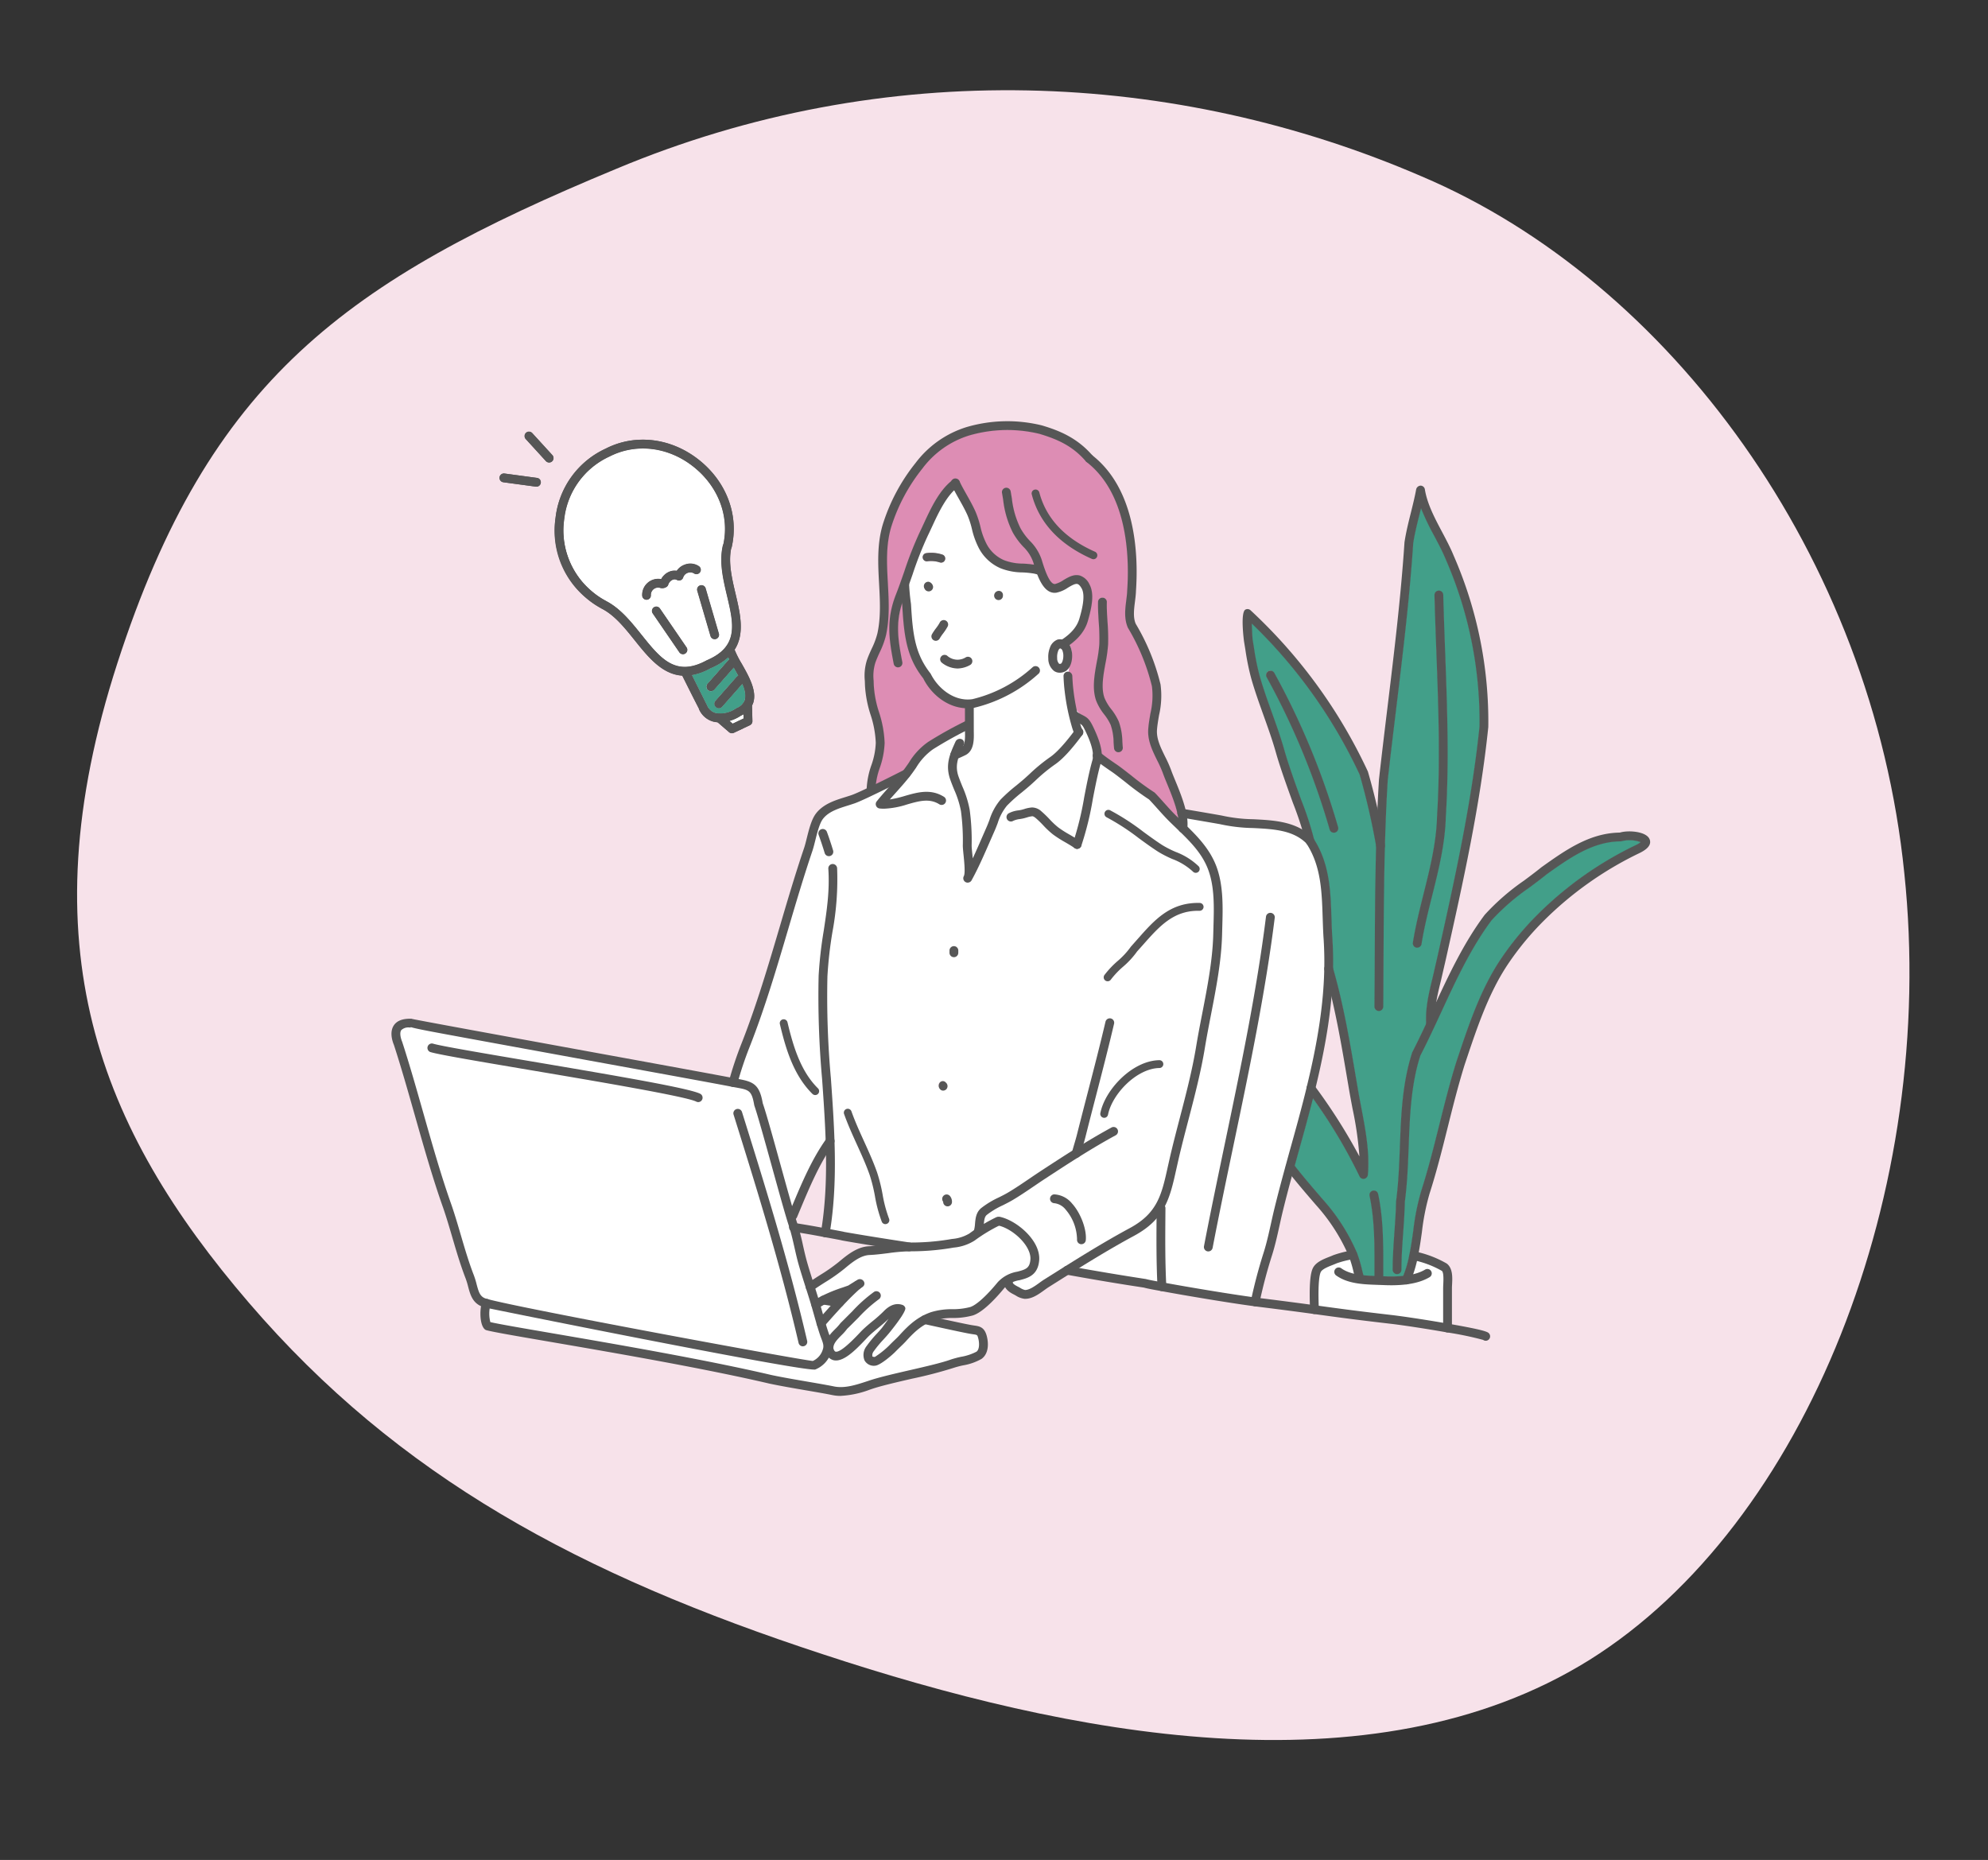 <svg xmlns="http://www.w3.org/2000/svg" xmlns:xlink="http://www.w3.org/1999/xlink" width="494.242" height="462.405" viewBox="0 0 494.242 462.405">
  <rect x="0" y="0" width="494.242" height="462.405" fill="#333333" stroke="none"/>
  <defs>
    <clipPath id="clip-path">
      <path id="blob_1_" data-name="blob (1)" d="M406.388,98.318c27.935,57.505,4.762,131.4-21.269,189.212-26.03,58.124-54.918,100.48-101.9,132.943s-93.9,45.919-161.594,15.869-88.543-66.5-109.177-136.067C-8.5,230.711,2.52,159.342,35.216,101.218,67.6,42.785,140.689-.307,220.05,0,299.41,0,378.453,41.121,406.388,98.318Z" transform="translate(16440.436 -17944.75) rotate(84)" fill="#f7e2ea"/>
    </clipPath>
    <clipPath id="clip-path-2">
      <rect id="長方形_16287" data-name="長方形 16287" width="385" height="290" transform="translate(877 1177)" fill="#fff" stroke="#707070" stroke-width="1"/>
    </clipPath>
    <clipPath id="clip-path-3">
      <rect id="長方形_16286" data-name="長方形 16286" width="312.926" height="255.525" fill="none"/>
    </clipPath>
  </defs>
  <g id="グループ_27923" data-name="グループ 27923" transform="translate(-954 -182)">
    <path id="blob_1_2" data-name="blob (1)" d="M406.388,98.318c27.935,57.505,4.762,131.4-21.269,189.212-26.03,58.124-54.918,100.48-101.9,132.943s-93.9,45.919-161.594,15.869-88.543-66.5-109.177-136.067C-8.5,230.711,2.52,159.342,35.216,101.218,67.6,42.785,140.689-.307,220.05,0,299.41,0,378.453,41.121,406.388,98.318Z" transform="translate(1404.436 180.251) rotate(84)" fill="#f7e2ea"/>
    <g id="マスクグループ_26529" data-name="マスクグループ 26529" transform="translate(-15036 18125.002)" clip-path="url(#clip-path)">
      <g id="マスクグループ_26528" data-name="マスクグループ 26528" transform="translate(15165.621 -19033.797)" clip-path="url(#clip-path-2)">
        <g id="グループ_27922" data-name="グループ 27922" transform="translate(921.704 1195.51)">
          <g id="グループ_27921" data-name="グループ 27921" clip-path="url(#clip-path-3)">
            <path id="パス_111365" data-name="パス 111365" d="M58.235,83.731A16.808,16.808,0,0,1,63,78.605a100.8,100.8,0,0,1,9.2-5.126l0-3.5c-4.788-.253-8.636-3.744-10.388-7.33-4.167-5.25-4.771-10.624-5.206-18.2-.041-.289-.063-.569-.1-.856-1.8,5.211-1.224,9.434-.112,15.1a.974.974,0,0,1-.766,1.143.993.993,0,0,1-.187.017.973.973,0,0,1-.956-.786C53.267,52.9,52.6,48.06,55.026,41.9c.737-1.878,1.409-3.8,2.075-5.71a90.708,90.708,0,0,1,3.863-9.826c.316-.652.642-1.355.98-2.082,1.7-3.688,3.824-8.247,7.05-10.707a.738.738,0,0,1,.08-.068c.032-.024.061-.056.092-.078l.024-.012a.813.813,0,0,1,.117-.088.791.791,0,0,1,.165-.044l.085-.022a.968.968,0,0,1,.277-.01.7.7,0,0,1,.1.015.964.964,0,0,1,.238.085.725.725,0,0,1,.109.066.833.833,0,0,1,.168.153.657.657,0,0,1,.075.068c.017.024.019.054.034.078a.572.572,0,0,1,.046.061c.552,1.134,1.17,2.236,1.788,3.333.759,1.348,1.545,2.744,2.192,4.187a23.935,23.935,0,0,1,1.221,3.754,18.03,18.03,0,0,0,1.4,4.016,9,9,0,0,0,4.564,4.384,13.234,13.234,0,0,0,4.715.856,26.776,26.776,0,0,1,2.929.294c-.032-.109-.073-.234-.1-.336l-.141-.457a9.821,9.821,0,0,0-2.486-3.883,17.72,17.72,0,0,1-2.6-3.515A23.706,23.706,0,0,1,81.7,18.334q-.135-.839-.294-1.747a.974.974,0,0,1,.788-1.129.952.952,0,0,1,1.129.788c.112.615.207,1.2.3,1.776A21.894,21.894,0,0,0,85.8,25.5a15.776,15.776,0,0,0,2.335,3.133,11.676,11.676,0,0,1,2.893,4.61l.141.457c.445,1.457,1.8,5.943,3.338,5.668a6.7,6.7,0,0,0,2.107-.976c1.2-.713,2.55-1.523,3.973-1.131a3.936,3.936,0,0,1,2.333,2.143c1.248,2.292.567,5.6-.355,8.833a11.26,11.26,0,0,1-4.583,6.1,3.746,3.746,0,0,1,.487,1.012c.6,1.893.18,5.116-1.868,5.8a3.11,3.11,0,0,1-.961.161,2.479,2.479,0,0,1-1.421-.44,3.877,3.877,0,0,1-1.421-3.09,6.261,6.261,0,0,1,.392-2.671,3.22,3.22,0,0,1,1.939-2.044,2.7,2.7,0,0,1,1.168.049c2.408-1.625,3.839-3.347,4.394-5.4.508-1.786,1.562-5.471.521-7.381-.372-.688-.754-1.092-1.139-1.2-.62-.165-1.555.387-2.457.927a7.952,7.952,0,0,1-2.829,1.231c-2.345.331-3.746-2.146-4.647-4.527a8.436,8.436,0,0,0-.886-.224,22.865,22.865,0,0,0-2.883-.292A15.011,15.011,0,0,1,81,35.237a10.918,10.918,0,0,1-5.5-5.243,19.7,19.7,0,0,1-1.569-4.445,22.071,22.071,0,0,0-1.114-3.455c-.613-1.362-1.34-2.659-2.112-4.031-.431-.766-.837-1.55-1.248-2.331-2.464,2.3-4.267,6.174-5.741,9.361-.345.742-.674,1.457-1,2.121a89.308,89.308,0,0,0-3.776,9.612c-.282.808-.586,1.6-.873,2.4.068,1.6.221,3.248.472,5.026.433,7.505.976,12.375,4.909,17.365C65.312,65.4,69.44,68.677,73.946,68a34.291,34.291,0,0,0,15.064-8.006.972.972,0,1,1,1.353,1.4,36.307,36.307,0,0,1-16.034,8.515c-.063.01-.122.007-.187.015l.01,6.07c.041,1.827.1,4.593-1.946,5.659-.615.309-1.25.584-1.888.854a7.09,7.09,0,0,0,.051,4.686c.3.839.62,1.637.941,2.425a25.722,25.722,0,0,1,1.81,5.761,55.813,55.813,0,0,1,.494,8.88c0,.513.085,1.306.175,2.2.051.516.1,1,.141,1.472.861-1.829,1.691-3.729,2.5-5.6l1.117-2.545c.265-.6.5-1.219.73-1.832a14.518,14.518,0,0,1,2.725-5,40.038,40.038,0,0,1,3.878-3.474c.791-.65,1.581-1.3,2.306-1.956l.91-.825a43.945,43.945,0,0,1,5.128-4.235c2.163-1.447,4.751-4.761,6.019-6.447a11.669,11.669,0,0,1-.421-1.122A53.377,53.377,0,0,1,96.989,65.9c-.158-1.255-.243-2.5-.29-3.732a.973.973,0,0,1,.932-1.012,1.047,1.047,0,0,1,1.01.934c.049,1.182.129,2.37.277,3.564.207,1.579.5,3.489.937,5.471l0,0a13.812,13.812,0,0,0,1.467.859c1.163.608,1.613.961,2.515,2.829a18.118,18.118,0,0,1,2.078,6.632c1.216.988,2.537,1.9,3.946,2.866.715.484,1.988,1.477,3.391,2.569A65.817,65.817,0,0,0,119,91.1a.935.935,0,0,1,.241.185c.757.786,1.486,1.6,2.214,2.418.956,1.066,1.91,2.131,2.927,3.133.287.285.581.567.873.849-.051-.4-.124-.813-.214-1.238l0-.027a47.9,47.9,0,0,0-2.623-7.61c-.411-1-.776-1.888-1.022-2.588a29.76,29.76,0,0,0-1.411-3.16c-1.19-2.416-2.418-4.912-2.219-7.717.1-1.3.321-2.6.538-3.846a19.367,19.367,0,0,0,.377-6.856,52.587,52.587,0,0,0-5.987-14.572c-.963-2.207-.662-4.6-.394-6.7.107-.854.214-1.691.234-2.477.591-8.607.054-24.16-10.157-32.071a.635.635,0,0,1-.066-.075.613.613,0,0,1-.078-.061c-3.277-3.812-7.011-5.505-11.607-6.875A34.118,34.118,0,0,0,73.128,2.2,23.064,23.064,0,0,0,61.4,10.469a44.683,44.683,0,0,0-7.756,14.516c-1.37,4.559-1.122,9.189-.854,14.091.231,4.226.465,8.6-.457,12.867a20.951,20.951,0,0,1-1.584,4.284c-.387.851-.774,1.7-1.075,2.574a11.1,11.1,0,0,0-.426,4.481l.039,1.18a26.789,26.789,0,0,0,1.3,6.7,27.718,27.718,0,0,1,1.387,7.578,20.8,20.8,0,0,1-1.194,6.177,23.389,23.389,0,0,0-1.01,4.269c3.065-1.491,6.25-3.107,7.053-3.515.491-.633.954-1.287,1.409-1.939m4.187-52.1A8.97,8.97,0,0,1,66.477,32a.974.974,0,0,1-.331,1.89.944.944,0,0,1-.324-.056,7.019,7.019,0,0,0-3.065-.28.974.974,0,0,1-.336-1.919m.766,9.325a1.232,1.232,0,0,1-.134.007,1.073,1.073,0,1,1,.017-2.143l-.012.82.491-.615a1.666,1.666,0,0,1,.47.834.974.974,0,0,1-.832,1.1m1.64,12.293a.957.957,0,0,1-.467-.122.973.973,0,0,1-.387-1.321,14.134,14.134,0,0,1,.993-1.477,10.531,10.531,0,0,0,.907-1.365.974.974,0,0,1,1.735.886,12.716,12.716,0,0,1-1.075,1.632,11.6,11.6,0,0,0-.851,1.26.973.973,0,0,1-.854.506M73.269,59.3a6.476,6.476,0,0,1-3.053.839,6.379,6.379,0,0,1-3.8-1.4.974.974,0,0,1,1.151-1.572,4,4,0,0,0,4.793.411.973.973,0,1,1,.912,1.72M81.4,42.153a.974.974,0,0,1-1.949,0,1.061,1.061,0,0,1,.973-1.07.9.9,0,0,1,.976.878Zm23.573,16.441a34.712,34.712,0,0,0,.623-4.442,50.455,50.455,0,0,0-.151-5.435c-.1-1.674-.217-3.4-.161-5.114a.971.971,0,0,1,.971-.941h.032a.971.971,0,0,1,.941,1c-.051,1.618.051,3.228.161,4.931a52.061,52.061,0,0,1,.151,5.642,35.865,35.865,0,0,1-.652,4.7c-.55,3.031-1.122,6.165-.248,8.644a11.634,11.634,0,0,0,1.72,2.873,14.188,14.188,0,0,1,1.854,3.046,15.509,15.509,0,0,1,.876,4.936c.029.482.061.966.109,1.452a.976.976,0,0,1-.878,1.061c-.029,0-.061,0-.092,0a.974.974,0,0,1-.968-.881c-.049-.5-.08-1.01-.114-1.513a13.774,13.774,0,0,0-.737-4.333,12.439,12.439,0,0,0-1.62-2.623,13.292,13.292,0,0,1-1.983-3.379c-1.046-2.966-.428-6.357.168-9.636" transform="translate(70.502 1.221)" fill="#fff"/>
            <path id="パス_111366" data-name="パス 111366" d="M58.235,83.731A16.808,16.808,0,0,1,63,78.605a100.8,100.8,0,0,1,9.2-5.126l0-3.5c-4.788-.253-8.636-3.744-10.388-7.33-4.167-5.25-4.771-10.624-5.206-18.2-.041-.289-.063-.569-.1-.856-1.8,5.211-1.224,9.434-.112,15.1a.974.974,0,0,1-.766,1.143.993.993,0,0,1-.187.017.973.973,0,0,1-.956-.786C53.267,52.9,52.6,48.06,55.026,41.9c.737-1.878,1.409-3.8,2.075-5.71a90.708,90.708,0,0,1,3.863-9.826c.316-.652.642-1.355.98-2.082,1.7-3.688,3.824-8.247,7.05-10.707a.738.738,0,0,1,.08-.068,1,1,0,0,1,.117-.09.813.813,0,0,1,.117-.088.791.791,0,0,1,.165-.044l.085-.022a.968.968,0,0,1,.277-.01.7.7,0,0,1,.1.015.964.964,0,0,1,.238.085.725.725,0,0,1,.109.066.833.833,0,0,1,.168.153.657.657,0,0,1,.075.068c.017.024.019.054.034.078a.572.572,0,0,1,.046.061c.552,1.134,1.17,2.236,1.788,3.333.759,1.348,1.545,2.744,2.192,4.187a23.935,23.935,0,0,1,1.221,3.754,18.03,18.03,0,0,0,1.4,4.016,9,9,0,0,0,4.564,4.384,13.234,13.234,0,0,0,4.715.856,26.776,26.776,0,0,1,2.929.294c-.032-.109-.073-.234-.1-.336l-.141-.457a9.821,9.821,0,0,0-2.486-3.883,17.72,17.72,0,0,1-2.6-3.515A23.706,23.706,0,0,1,81.7,18.334q-.135-.839-.294-1.747a.974.974,0,0,1,.788-1.129.952.952,0,0,1,1.129.788c.112.615.207,1.2.3,1.776A21.894,21.894,0,0,0,85.8,25.5a15.776,15.776,0,0,0,2.335,3.133,11.676,11.676,0,0,1,2.893,4.61l.141.457c.445,1.457,1.8,5.943,3.338,5.668a6.7,6.7,0,0,0,2.107-.976c1.2-.713,2.55-1.523,3.973-1.131a3.936,3.936,0,0,1,2.333,2.143c1.248,2.292.567,5.6-.355,8.833a11.26,11.26,0,0,1-4.583,6.1,3.731,3.731,0,0,1,.487,1.01c.55,1.876-.45,3.564-.584,5.462-.219,3.138.431,9.609,3.437,11.181,1.163.608,1.613.961,2.515,2.829a18.118,18.118,0,0,1,2.078,6.632c1.216.988,2.537,1.9,3.946,2.866.715.484,1.988,1.477,3.391,2.569A65.817,65.817,0,0,0,119,91.1a.935.935,0,0,1,.241.185c.757.786,1.486,1.6,2.214,2.418.956,1.066,1.91,2.131,2.927,3.133.287.285.581.567.873.849-.051-.4-.124-.813-.219-1.265a47.9,47.9,0,0,0-2.623-7.61c-.411-1-.776-1.888-1.022-2.588a29.76,29.76,0,0,0-1.411-3.16c-1.19-2.416-2.418-4.912-2.219-7.717.1-1.3.321-2.6.538-3.846a19.367,19.367,0,0,0,.377-6.856,52.587,52.587,0,0,0-5.987-14.572c-.963-2.207-.662-4.6-.394-6.7.107-.854.214-1.691.234-2.477.591-8.607.054-24.16-10.157-32.071a.635.635,0,0,1-.066-.075.613.613,0,0,1-.078-.061c-3.277-3.812-7.011-5.505-11.607-6.875A34.118,34.118,0,0,0,73.128,2.2,23.064,23.064,0,0,0,61.4,10.469a44.683,44.683,0,0,0-7.756,14.516c-1.37,4.559-1.122,9.189-.854,14.091.231,4.226.465,8.6-.457,12.867a20.951,20.951,0,0,1-1.584,4.284c-.387.851-.774,1.7-1.075,2.574a11.1,11.1,0,0,0-.426,4.481l.039,1.18a26.789,26.789,0,0,0,1.3,6.7,27.718,27.718,0,0,1,1.387,7.578,20.8,20.8,0,0,1-1.194,6.177,23.389,23.389,0,0,0-1.01,4.269c3.065-1.491,6.25-3.107,7.053-3.515.491-.633.954-1.287,1.409-1.939m4.187-52.1A8.97,8.97,0,0,1,66.477,32a.974.974,0,0,1-.331,1.89.944.944,0,0,1-.324-.056,7.019,7.019,0,0,0-3.065-.28.974.974,0,0,1-.336-1.919m.766,9.325a1.232,1.232,0,0,1-.134.007,1.073,1.073,0,1,1,.017-2.143l-.012.82.491-.615a1.666,1.666,0,0,1,.47.834.974.974,0,0,1-.832,1.1m1.64,12.293a.957.957,0,0,1-.467-.122.973.973,0,0,1-.387-1.321,14.134,14.134,0,0,1,.993-1.477,10.531,10.531,0,0,0,.907-1.365.974.974,0,0,1,1.735.886,12.716,12.716,0,0,1-1.075,1.632,11.6,11.6,0,0,0-.851,1.26.973.973,0,0,1-.854.506M73.269,59.3a6.476,6.476,0,0,1-3.053.839,6.379,6.379,0,0,1-3.8-1.4.974.974,0,0,1,1.151-1.572,4,4,0,0,0,4.793.411.973.973,0,1,1,.912,1.72M81.4,42.153a.974.974,0,0,1-1.949,0,1.061,1.061,0,0,1,.973-1.07.9.9,0,0,1,.976.878Zm23.573,16.441a34.712,34.712,0,0,0,.623-4.442,50.455,50.455,0,0,0-.151-5.435c-.1-1.674-.217-3.4-.161-5.114a.971.971,0,0,1,.971-.941h.032a.971.971,0,0,1,.941,1c-.051,1.618.051,3.228.161,4.931a52.061,52.061,0,0,1,.151,5.642,35.865,35.865,0,0,1-.652,4.7c-.55,3.031-1.122,6.165-.248,8.644a11.634,11.634,0,0,0,1.72,2.873,14.188,14.188,0,0,1,1.854,3.046,15.509,15.509,0,0,1,.876,4.936c.029.482.061.966.109,1.452a.976.976,0,0,1-.878,1.061c-.029,0-.061,0-.092,0a.974.974,0,0,1-.968-.881c-.049-.5-.08-1.01-.114-1.513a13.774,13.774,0,0,0-.737-4.333,12.439,12.439,0,0,0-1.62-2.623,13.292,13.292,0,0,1-1.983-3.379c-1.046-2.966-.428-6.357.168-9.636" transform="translate(70.502 1.221)" fill="#dd8db4"/>
            <path id="パス_111367" data-name="パス 111367" d="M68.926,23.219l-.061,0c-.243,0-.44.268-.594.659l0,.007a4.116,4.116,0,0,0-.236,1.735,1.954,1.954,0,0,0,.482,1.411c.041.029.153.1.45,0,.4-.134.878-1.761.46-3.077a1.229,1.229,0,0,0-.5-.73" transform="translate(97.458 33.26)" fill="#fff"/>
            <path id="パス_111368" data-name="パス 111368" d="M142.9,138.876c.757-3.279,1.611-6.551,2.464-9.821,1.518-5.826,3.092-11.852,4.07-17.822.445-2.7.978-5.452,1.516-8.218,1.27-6.525,2.581-13.268,2.73-19.754l.049-1.817c.144-4.87.287-9.9-1.35-14.237-1.586-4.184-4.681-7.164-7.953-10.315-.562-.54-1.119-1.078-1.674-1.623-1.044-1.031-2.026-2.126-3-3.223-.681-.761-1.365-1.523-2.07-2.262a71.362,71.362,0,0,1-5.875-4.311c-1.36-1.061-2.6-2.026-3.289-2.5-1.027-.7-2.056-1.428-3.053-2.177-.764,2.725-1.372,5.848-1.961,8.875A77.028,77.028,0,0,1,120.618,61.4c-.01.024-.034.034-.046.056a.786.786,0,0,1-.066.156,32,32,0,0,1-.3.265.955.955,0,0,1-.494.151,1.014,1.014,0,0,1-.345-.061.965.965,0,0,1-.144-.092c-.022-.012-.046,0-.068-.019-.752-.525-1.55-.988-2.345-1.452a28.987,28.987,0,0,1-3.046-1.949,21.7,21.7,0,0,1-2.413-2.262,23.545,23.545,0,0,0-1.822-1.764,2.085,2.085,0,0,0-.976-.506,6.41,6.41,0,0,0-1.394.311c-.348.1-.691.2-.995.265-.229.046-.462.083-.706.124a5.164,5.164,0,0,0-1.722.474.972.972,0,1,1-1-1.666,6.614,6.614,0,0,1,2.411-.73c.217-.034.428-.068.63-.112.258-.051.543-.136.834-.221a7.44,7.44,0,0,1,1.9-.389,3.678,3.678,0,0,1,2.275.961,25.952,25.952,0,0,1,1.968,1.9,19.831,19.831,0,0,0,2.2,2.068,27.057,27.057,0,0,0,2.841,1.812c.467.272.92.572,1.379.856A88.556,88.556,0,0,0,121.594,49.3c.6-3.107,1.229-6.323,2.029-9.15.455-1.61-.112-3.975-1.786-7.432-.659-1.365-.861-1.525-1.555-1.89.054.18.092.362.148.54.1.321.217.594.331.878.01.01.024.01.036.019a.969.969,0,0,1,.2,1.36c-2.829,3.815-5.1,6.269-6.946,7.5a42.547,42.547,0,0,0-4.895,4.055l-.915.832c-.752.679-1.564,1.345-2.379,2.017a38.18,38.18,0,0,0-3.686,3.294,12.788,12.788,0,0,0-2.331,4.369c-.246.647-.494,1.294-.776,1.929l-1.109,2.535c-1.45,3.326-2.949,6.768-4.605,9.763l0,.007a.97.97,0,0,1-.851.5.959.959,0,0,1-.47-.122.973.973,0,0,1-.382-1.323c.414-.747.112-3.7-.051-5.282-.1-.973-.185-1.834-.185-2.394a53.969,53.969,0,0,0-.47-8.575A23.918,23.918,0,0,0,89.255,47.4c-.333-.815-.667-1.642-.971-2.511a9.086,9.086,0,0,1,.036-6.286,1.121,1.121,0,0,1,.061-.173c.331-.949.749-1.893,1.2-2.88a1.044,1.044,0,0,1,1.323-.564.906.906,0,0,1,.521,1.209c-.122.265-.234.518-.348.771.951-.508.907-2.535.876-3.878v-.38C88.9,34.223,85.878,36,83.779,37.31a15.111,15.111,0,0,0-4.2,4.583c-.513.74-1.029,1.482-1.6,2.194l-.015.017-.007.01c-1.056,1.331-2.2,2.613-3.34,3.89-.6.674-1.2,1.345-1.786,2.024a25.564,25.564,0,0,0,4.1-.932c3.114-.89,6.335-1.812,9.573.2a.972.972,0,1,1-1.027,1.652c-2.5-1.55-5.053-.825-8.014.022a21.042,21.042,0,0,1-5.8,1.075c-.338,0-.681-.015-1.027-.049a.972.972,0,0,1-.669-1.574c1-1.258,2.1-2.484,3.2-3.712.049-.056.095-.114.146-.173-3.257,1.62-7.393,3.632-8.911,4.167-.569.2-1.16.382-1.759.569-2.365.737-4.807,1.5-6.233,3.36-.847,1.1-1.44,3.481-1.917,5.4-.234.932-.452,1.8-.679,2.491-2.192,6.464-4.155,13.122-6.055,19.562-2.868,9.731-5.839,19.793-9.656,29.439-.973,2.438-1.854,5.06-2.688,7.958,3.571.654,5.216,1.233,6.009,5.934.82,2.3,2.688,9.057,4.5,15.589,1.066,3.844,2.087,7.534,2.9,10.337l.119-.282c2.365-5.654,4.827-11.48,8.361-16.5-.17-5.092-.521-10.181-.873-15.207a231.746,231.746,0,0,1-.861-25.622,103.592,103.592,0,0,1,1.27-11.23c.774-5.1,1.5-9.918,1.139-15.424a.973.973,0,0,1,.907-1.036.963.963,0,0,1,1.034.907c.38,5.717-.365,10.636-1.156,15.845a101.243,101.243,0,0,0-1.25,11.02,226.683,226.683,0,0,0,.859,25.4c.355,5.055.708,10.176.881,15.3a.979.979,0,0,1,.012.482,117.28,117.28,0,0,1-1.073,21.819q1.638.3,3.277.611c.046.007.287.071.331.085.64.117,6.936,1.212,16.265,2.62a58.251,58.251,0,0,0,9.692-.74l.89-.151a9.98,9.98,0,0,0,4.335-1.372c.423-.309.81-.572,1.2-.842v-.012a8.326,8.326,0,0,0,.258-1.659c.119-1.3.253-2.773,1.5-3.812a22.188,22.188,0,0,1,4.369-2.64c.788-.4,1.579-.791,2.352-1.248,1.744-1.039,3.484-2.221,5.167-3.365.939-.64,1.881-1.28,2.827-1.9,2.615-1.71,5.277-3.442,7.979-5.143.156-.564.316-1.129.479-1.688.251-.856.5-1.7.7-2.523.842-3.347,1.708-6.683,2.571-10.023,1.516-5.848,3.082-11.9,4.484-17.871a.973.973,0,0,1,1.9.445c-1.406,5.994-2.975,12.054-4.493,17.915-.864,3.333-1.727,6.668-2.567,10-.178.723-.4,1.477-.618,2.233,2.348-1.438,4.72-2.849,7.147-4.172a.973.973,0,1,1,.932,1.708c-6.033,3.289-11.835,7.079-17.445,10.743-.934.613-1.863,1.246-2.8,1.878-1.705,1.158-3.469,2.357-5.267,3.425-.813.482-1.645.9-2.474,1.316a20.389,20.389,0,0,0-4,2.4c-.6.5-.693,1.267-.805,2.489l-.01.083c1.041-.618,2.073-1.168,3.228-1.752a.958.958,0,0,1,.618-.071.924.924,0,0,1,.416,0c4.109.971,9.911,5.875,9.507,10.663-.307,3.654-2.691,4.27-4.79,4.814a14.774,14.774,0,0,0-1.808.564.888.888,0,0,1,.058.182c.051.433,1.014.92,1.333,1.08.178.09.365.195.557.3a3.751,3.751,0,0,0,1.26.545c1.107.027,2.479-.959,3.6-1.766.418-.3.817-.591,1.182-.82l1.5-.946c1.182-.744,2.379-1.494,3.574-2.243a1.04,1.04,0,0,1,.156-.1c5.243-3.284,10.612-6.571,16.085-9.519,6.963-3.751,7.984-8.364,9.532-15.341ZM85.514,121.613a.973.973,0,1,1,1.367-1.384l.272.27a.974.974,0,0,1-.01,1.375.963.963,0,0,1-.684.282.984.984,0,0,1-.7-.289Zm1.992,29.293H87.47a.974.974,0,0,1-.934-1.012,1.049,1.049,0,0,1,.119-1.435.94.94,0,0,1,1.343.075,2.1,2.1,0,0,1,.482,1.435.974.974,0,0,1-.973.937m2.542-62.919a.974.974,0,0,1-1.949,0v-.523a.974.974,0,0,1,1.949,0Zm31.7,71.45a.977.977,0,0,1-.971.876.668.668,0,0,1-.1,0,.97.97,0,0,1-.871-1.063,11.786,11.786,0,0,0-2.876-7.517,4.28,4.28,0,0,0-2.949-1.608h0a.972.972,0,0,1,0-1.944h.007a6.016,6.016,0,0,1,4.391,2.245c2.119,2.338,3.632,6.384,3.372,9.016m14.443-73.55c-.516.581-1.036,1.17-1.569,1.754a20.843,20.843,0,0,1-3.513,3.822,21.591,21.591,0,0,0-3.026,3.194.971.971,0,0,1-.791.406.992.992,0,0,1-.569-.18.975.975,0,0,1-.221-1.357,23.093,23.093,0,0,1,3.287-3.491,19.963,19.963,0,0,0,3.3-3.583c.615-.7,1.129-1.277,1.64-1.854,4.094-4.63,7.967-9,15.051-9,.136,0,.268,0,.4,0a.97.97,0,0,1,.951.995,1.034,1.034,0,0,1-.995.949c-.117,0-.236,0-.35,0-6.221,0-9.646,3.873-13.6,8.347" transform="translate(50.753 44.168)" fill="#fff"/>
            <path id="パス_111369" data-name="パス 111369" d="M96.984,90.742c.282-3.367-4.211-7.656-7.938-8.58a40.462,40.462,0,0,0-6.121,3.722,11.543,11.543,0,0,1-5.182,1.727l-.868.146a59.9,59.9,0,0,1-10.089.771A45.52,45.52,0,0,0,61.475,89c-1.516.19-3.08.389-4.627.457-2.3.107-4.508,1.946-6.281,3.423a43.993,43.993,0,0,1-4.836,3.4c-.839.535-1.666,1.075-2.477,1.632q.405,1.27.791,2.54c.3-.175.591-.358.9-.518a37.729,37.729,0,0,1,5.308-2.17l1.443-.511c.272-.2.757-.5,1.662-1.031l.056-.036v0l.46-.3a1.023,1.023,0,0,1,1.623.725c0,.552-.365.783-.786,1.053l-.178.114c-1.4,1.248-2.832,2.659-4.384,4.316-1.443,1.533-2.839,3.112-4.221,4.688.195.647.367,1.3.581,1.941.1.311.214.6.321.883.024.063.044.129.068.192a15.552,15.552,0,0,1,1.523-1.722,12.745,12.745,0,0,0,1.353-1.516c.749-.732,1.348-1.331,1.951-1.939l.978-.98a35.742,35.742,0,0,1,5.415-4.829.974.974,0,1,1,1.095,1.61,34.411,34.411,0,0,0-5.128,4.588l-.98.983c-.62.623-1.233,1.238-1.868,1.834a12.085,12.085,0,0,1-1.428,1.615c-1.08,1.1-2.1,2.136-2.031,3.35.058.2.253.825.6.917,1.35.37,4.856-3.323,6-4.535.333-.355.613-.65.817-.849.791-.774,1.657-1.491,2.523-2.207a31.554,31.554,0,0,0,2.739-2.438c.567-.589,2.282-2.379,4.581-1.579a.975.975,0,0,1,.613.657c.272.961-4.094,6.274-4.138,6.325-.4.472-.825.937-1.248,1.406a28.321,28.321,0,0,0-2.428,2.934,1.68,1.68,0,0,0-.358,1.4c.1.2.574.219.715.219a20.043,20.043,0,0,0,3.6-2.832c.567-.581,1.019-1.017,1.421-1.4.448-.426.827-.791,1.231-1.238a20.918,20.918,0,0,1,5.683-4.744,1.5,1.5,0,0,1,.17-.073,14.854,14.854,0,0,1,1.9-.842,17.476,17.476,0,0,1,5.284-.735,16.747,16.747,0,0,0,4.454-.538c1.523-.474,4.092-2.783,6.873-6.177a8.41,8.41,0,0,1,4.841-2.618c1.966-.508,3.148-.815,3.34-3.094" transform="translate(61.973 117.719)" fill="#fff"/>
            <path id="パス_111370" data-name="パス 111370" d="M113.615,98.762c-.438.482-.847.876-1.328,1.336-.387.375-.827.8-1.37,1.355-.589.6-3.756,3.423-5,3.423h0a2.534,2.534,0,0,1-2.433-1.253,3.426,3.426,0,0,1,.467-3.4,29.518,29.518,0,0,1,2.6-3.148c.409-.452.817-.9,1.2-1.357.141-.173,1.2-1.628,2.18-2.978-.039-.007-.08-.017-.122-.027-.078.075-.146.124-.226.209a33.932,33.932,0,0,1-2.9,2.588c-.822.679-1.649,1.362-2.4,2.1-.19.187-.448.462-.759.793-2.747,2.912-5.617,5.7-7.924,5.08a2.426,2.426,0,0,1-1.16-.742A6.51,6.51,0,0,1,91.1,105.8a.771.771,0,0,1-.251.027c-4.9,0-72-13.412-80.807-15.219a8.6,8.6,0,0,0,.2,3.637c2.007.479,8.055,1.518,15.6,2.815,15.112,2.6,37.949,6.52,54.324,10.354,2.683.569,5.9,1.122,9.021,1.654,2.484.426,4.817.825,6.571,1.187,2.683.552,5.564-.4,8.352-1.311l.37-.122c2.438-.832,6.384-1.742,10.2-2.618,3.919-.9,7.975-1.837,10.208-2.652a24.242,24.242,0,0,1,2.486-.662,13,13,0,0,0,3.885-1.292c.834-.591.83-2.262.465-3.559-.231-.834-.253-.839-1.4-1.007L130,96.991c-1.209-.165-5.53-1.1-11.5-2.421a19.535,19.535,0,0,0-4.885,4.192" transform="translate(14.244 129.825)" fill="#fff"/>
            <path id="パス_111371" data-name="パス 111371" d="M89.832,81.328a19,19,0,0,1-5.817,4.583c-4.693,2.528-9.322,5.32-13.867,8.142,5.9,1.051,11.463,1.978,16.9,2.807.418.124,1.416.328,2.983.618-.243-5.42-.238-10.68-.2-16.151" transform="translate(100.507 116.524)" fill="#fff"/>
            <path id="パス_111372" data-name="パス 111372" d="M105.6,141.466c.217-.98.433-1.961.662-2.939.983-4.077,2.07-8.111,3-11.519.5-1.834,1.01-3.673,1.52-5.513s1.022-3.669,1.52-5.505l.061-.231c.73-2.734,1.46-5.471,2.119-8.23,2.82-11.529,4.211-20.885,4.377-29.47.049-2.423,0-4.819-.144-7.172-.131-1.783-.19-3.6-.248-5.423-.2-6.432-.418-13.086-4.094-18.674-3.382-3.352-8.245-3.6-13.395-3.861a41.031,41.031,0,0,1-8.177-.961c-.944-.173-4.1-.713-7.734-1.336l-.543-.092a10.4,10.4,0,0,1,.054,2.2c2.883,2.815,5.685,5.826,7.213,9.858,1.776,4.693,1.615,10.159,1.477,14.981l-.051,1.808c-.151,6.649-1.479,13.478-2.764,20.078-.533,2.749-1.063,5.479-1.506,8.164-.993,6.058-2.574,12.127-4.107,18-.849,3.255-1.7,6.51-2.452,9.772l-.521,2.318c-.791,3.569-1.477,6.649-2.9,9.356a.965.965,0,0,1,.163.513l-.01,1.182c-.049,5.97-.073,11.636.2,17.506,5.559,1.017,15.295,2.657,21.452,3.5.688-3.433,2.4-9.242,3.019-11.174.732-2.318,1.272-4.766,1.8-7.133" transform="translate(113.157 58.084)" fill="#fff"/>
            <path id="パス_111373" data-name="パス 111373" d="M44.465,93.027q1.106-1.252,2.236-2.484l-1.075-.173-.847-.134c-.326.175-.657.355-.963.557q.212.733.421,1.472c.073.255.156.506.229.761" transform="translate(62.777 129.288)" fill="#fff"/>
            <path id="パス_111374" data-name="パス 111374" d="M45.546,89.734c.088.012.173.027.258.039l.2-.2c-.153.056-.3.107-.457.165" transform="translate(65.257 128.331)" fill="#fff"/>
            <path id="パス_111375" data-name="パス 111375" d="M118.13,89.5a11.244,11.244,0,0,0,3.248-1.187.973.973,0,0,1,1,1.666,14.63,14.63,0,0,1-5.561,1.737,1,1,0,0,1-.2.058c-.027,0-.054-.015-.083-.017a29.553,29.553,0,0,1-3.661.234c-.642,0-1.314-.017-2.009-.049l-1.421-.051c-3.408-.114-7.276-.241-10.167-2.3A.973.973,0,0,1,100.41,88a9.223,9.223,0,0,0,3.379,1.394l-.107-.423c-.277-1.119-.586-2.343-.922-3.335a23.468,23.468,0,0,0-3.52.915c-.234.112-.6.258-1,.416-1.122.44-2.659,1.044-3.014,1.856-.275.637-.688,2.627-.479,8.49,5.2.715,9.49,1.3,18.29,2.316,3.036.365,8.186,1.146,12.877,1.951V92.766c0-.251.017-.564.034-.915.046-.9.158-2.995-.4-3.416a24.509,24.509,0,0,0-6.388-2.5A31.033,31.033,0,0,1,118.13,89.5" transform="translate(135.668 122.702)" fill="#fff"/>
            <path id="パス_111376" data-name="パス 111376" d="M180.012,91.769a.968.968,0,0,1-.331.058c-6.946.024-12.777,4.175-18.416,8.189-1.377,1.122-2.866,2.228-4.352,3.338a56.014,56.014,0,0,0-9.386,8.128c-5.15,6.894-8.9,15.005-12.534,22.851-1.657,3.583-3.372,7.289-5.2,10.831-2.335,7.237-2.63,15.1-2.914,22.693-.168,4.5-.343,9.159-.951,13.675-.049,2.523-.234,5.157-.411,7.7-.212,3-.431,6.111-.431,9.174a.974.974,0,0,1-1.949,0c0-3.131.221-6.272.435-9.31.178-2.523.36-5.133.416-7.714.606-4.532.778-9.14.946-13.6.29-7.734.589-15.728,3.065-23.369,1.221-2.384,2.36-4.773,3.472-7.145l-.012-.044c-.219-3.924.657-7.49,1.584-11.261l1.248-5.435c4.16-18.654,8.461-37.944,10.439-57.126a100.862,100.862,0,0,0-8.4-41.6,64.887,64.887,0,0,0-2.856-5.831,58.054,58.054,0,0,1-3.425-7.245c-.165.684-.336,1.362-.5,2.034-.574,2.306-1.17,4.69-1.528,7.028-.915,13.765-2.608,27.719-4.248,41.216-.718,5.9-1.435,11.8-2.092,17.723-.912,15.027-.985,30.4-1.053,45.266q-.026,5.521-.061,11.042a.973.973,0,0,1-.976.963h-.007a.974.974,0,0,1-.966-.98c.032-3.678.046-7.357.063-11.035.044-9.446.114-19.1.375-28.755l-.01-.019a171.377,171.377,0,0,0-4.114-17.9A126.283,126.283,0,0,0,87.864,37.5c.054,1.727.173,3.987.243,4.408l.326,1.988a59.415,59.415,0,0,0,1.4,6.924c.868,3.075,1.973,6.15,3.039,9.12,1.085,3.031,2.209,6.162,3.1,9.327,1.007,3.571,2.691,8.23,4.172,12.341a86.557,86.557,0,0,1,3.262,9.969c3.834,6.087,4.077,12.85,4.287,19.4.056,1.793.114,3.586.243,5.352.146,2.377.195,4.783.151,7.167,2.608,9.04,4.209,18.472,5.756,27.6l.457,2.681c.238,1.394.508,2.8.781,4.223,1.058,5.539,2.155,11.269,1.662,16.849a.972.972,0,0,1-.8.873.986.986,0,0,1-.17.015.972.972,0,0,1-.881-.557,126.3,126.3,0,0,0-11.77-19.572c-.521,2.082-1.049,4.162-1.6,6.228l-.063.236q-.752,2.766-1.523,5.52-.7,2.514-1.387,5.026c2.182,2.793,4.479,5.483,7.036,8.444a48.418,48.418,0,0,1,8.485,13.28,33.574,33.574,0,0,1,1.282,4.357l.289,1.153c.007.024,0,.049,0,.073.993.1,1.995.148,2.975.185l0-1.722c.019-6.089.039-12.385-1.226-18.336a.974.974,0,0,1,.752-1.153.963.963,0,0,1,1.153.749c1.306,6.152,1.287,12.555,1.267,18.744l0,1.788.17.007a32.046,32.046,0,0,0,4.975-.141,29.008,29.008,0,0,0,1.559-5.282v0c.416-1.973.705-4.031.988-6.024a58.5,58.5,0,0,1,1.983-9.9c1.737-5.406,3.138-11.011,4.493-16.428,1.294-5.177,2.632-10.529,4.265-15.725l.382-1.134c2.751-8.2,5.6-16.684,10.424-23.989a73.484,73.484,0,0,1,9.393-11.407A89.075,89.075,0,0,1,183.486,93a4.956,4.956,0,0,0,1.377-.878,7.88,7.88,0,0,0-4.851-.348m-49.173,13.164c1.55-6.191,3.153-12.6,3.33-19.119.849-13.616.331-27.524-.168-40.975-.175-4.71-.348-9.415-.467-14.112a.97.97,0,0,1,.946-1,.926.926,0,0,1,1,.946c.119,4.69.294,9.39.47,14.093.5,13.5,1.019,27.454.163,41.133-.18,6.7-1.808,13.21-3.384,19.5-.983,3.922-2,7.979-2.647,12.037a.973.973,0,0,1-.959.82,1.119,1.119,0,0,1-.156-.012.973.973,0,0,1-.805-1.114c.662-4.143,1.686-8.24,2.678-12.2m-22.16-15.3a.958.958,0,0,1-.272.039.974.974,0,0,1-.934-.7A184.073,184.073,0,0,0,91.744,50.994a.974.974,0,0,1,1.7-.951,186.221,186.221,0,0,1,15.893,38.387.97.97,0,0,1-.659,1.207" transform="translate(125.888 12.511)" fill="#429f89"/>
            <path id="パス_111377" data-name="パス 111377" d="M106.091,142.343a3.745,3.745,0,0,0-.333-2.917c-.114-.307-.236-.623-.348-.958-.255-.766-.465-1.547-.693-2.323a.951.951,0,0,1-.119-.394c-.221-.752-.462-1.5-.674-2.253s-.435-1.535-.659-2.3c-.45-1.538-.939-3.063-1.426-4.586-.6-1.859-1.19-3.715-1.722-5.59-.4-1.4-.718-2.82-1.036-4.233-.416-1.834-.844-3.729-1.447-5.535-.815-2.481-2.382-8.15-4.046-14.151-1.8-6.5-3.659-13.227-4.5-15.628-.654-3.815-1.35-3.941-4.7-4.544l-1.392-.258c-3.082-.606-18.869-3.489-35.584-6.542-32.674-5.965-41.447-7.568-43.846-8.3l-.007.2q-.135-.007-.277-.007a2.7,2.7,0,0,0-2.175.713c-.409.584-.321,1.7.236,3.065C3.16,71.381,4.89,77.473,6.561,83.363,8.77,91.148,11.055,99.2,13.6,106.343c.847,2.457,1.586,4.987,2.3,7.435.978,3.33,1.988,6.775,3.262,10.05a21.667,21.667,0,0,1,.674,2.211c.572,2.155.954,3.3,2.759,3.729,7.695,2.151,76.929,14.979,80.948,15.4a4.647,4.647,0,0,0,2.547-2.829m-30.176-62.3a.969.969,0,0,1-.864.525.951.951,0,0,1-.448-.109c-2.479-1.282-25.033-5.092-41.5-7.875-12.7-2.146-22.724-3.841-24.663-4.467a.974.974,0,1,1,.6-1.854c1.8.584,12.772,2.438,24.386,4.4,22.282,3.766,39.525,6.751,42.07,8.069a.971.971,0,0,1,.418,1.311m25.366,61.218a1.01,1.01,0,0,1-.221.024.971.971,0,0,1-.946-.752c-4.566-19.681-10.728-39.379-16.161-56.756a.974.974,0,0,1,1.859-.581c5.442,17.411,11.614,37.146,16.2,56.9a.973.973,0,0,1-.727,1.168" transform="translate(1.218 88.585)" fill="#fff"/>
            <path id="パス_111378" data-name="パス 111378" d="M69.976,30.59a2.485,2.485,0,0,1-1.421-.44,3.888,3.888,0,0,1-1.421-3.09,6.224,6.224,0,0,1,.394-2.671,3.223,3.223,0,0,1,1.934-2.044,2.473,2.473,0,0,1,1.747.248,3.26,3.26,0,0,1,1.6,2.044c.6,1.888.18,5.111-1.873,5.792a3.084,3.084,0,0,1-.959.161m.178-6.053c-.241,0-.438.268-.589.657l0,.015a4.048,4.048,0,0,0-.238,1.73A1.965,1.965,0,0,0,69.8,28.35c.039.024.139.1.45,0,.4-.134.878-1.759.46-3.075a1.2,1.2,0,0,0-.5-.732l-.061,0m-1.608.258h0Z" transform="translate(96.167 31.936)" fill="#565656"/>
            <path id="パス_111379" data-name="パス 111379" d="M72.441,41.814a1.1,1.1,0,0,1-1-.647,14.219,14.219,0,0,1-.633-1.686,53.394,53.394,0,0,1-1.839-9.009c-.156-1.26-.243-2.506-.289-3.746a1.091,1.091,0,0,1,1.051-1.134,1.145,1.145,0,0,1,1.136,1.051c.046,1.18.129,2.362.275,3.554A51.413,51.413,0,0,0,72.9,38.834a12.442,12.442,0,0,0,.54,1.435,1.1,1.1,0,0,1-1,1.545" transform="translate(98.4 36.667)" fill="#565656"/>
            <path id="パス_111380" data-name="パス 111380" d="M68.741,47.586c-5.1,0-9.206-3.69-11.04-7.444-4.177-5.26-4.783-10.648-5.218-18.251A51.774,51.774,0,0,1,52,16.671l2.189-.071c.066,1.61.221,3.277.474,5.077.433,7.49.971,12.341,4.885,17.307,1.861,3.756,5.951,7,10.385,6.335a34.119,34.119,0,0,0,15-7.975,1.1,1.1,0,0,1,1.525,1.572,36.436,36.436,0,0,1-16.088,8.546,10.939,10.939,0,0,1-1.623.124" transform="translate(74.498 23.784)" fill="#565656"/>
            <path id="パス_111381" data-name="パス 111381" d="M56.272,25.419a1.1,1.1,0,0,1-.958-1.623,14,14,0,0,1,1-1.491,10.242,10.242,0,0,0,.9-1.345,1.1,1.1,0,1,1,1.951.995A12.683,12.683,0,0,1,58.078,23.6a11.717,11.717,0,0,0-.844,1.246,1.092,1.092,0,0,1-.961.569" transform="translate(79.057 29.175)" fill="#565656"/>
            <path id="パス_111382" data-name="パス 111382" d="M55.609,18.8a1.1,1.1,0,0,1-1.014-.681,1.1,1.1,0,0,1,1.044-1.705A1.468,1.468,0,0,1,56.7,17.587a1.1,1.1,0,0,1-.971,1.207.98.98,0,0,1-.119.007" transform="translate(77.947 23.508)" fill="#565656"/>
            <path id="パス_111383" data-name="パス 111383" d="M62.685,19.624A1.1,1.1,0,0,1,61.59,18.53a1.178,1.178,0,0,1,1.095-1.19,1.015,1.015,0,0,1,1.092,1v.192a1.094,1.094,0,0,1-1.092,1.095" transform="translate(88.244 24.844)" fill="#565656"/>
            <path id="パス_111384" data-name="パス 111384" d="M79.437,29.85a1.057,1.057,0,0,1-.3-.044,13.249,13.249,0,0,0-1.348-.362,23.16,23.16,0,0,0-2.876-.29A15.131,15.131,0,0,1,69.5,28.13a11.026,11.026,0,0,1-5.559-5.3,20.086,20.086,0,0,1-1.579-4.469,21.612,21.612,0,0,0-1.109-3.437c-.611-1.362-1.338-2.659-2.112-4.031-.637-1.129-1.272-2.265-1.842-3.433a1.1,1.1,0,1,1,1.971-.959c.547,1.131,1.165,2.226,1.778,3.318.764,1.355,1.552,2.754,2.2,4.206a24.057,24.057,0,0,1,1.231,3.776,17.9,17.9,0,0,0,1.384,3.985,8.873,8.873,0,0,0,4.5,4.33,13.124,13.124,0,0,0,4.673.847,25.187,25.187,0,0,1,3.15.326,13.25,13.25,0,0,1,1.423.37,1.166,1.166,0,0,1,.808,1.387,1.054,1.054,0,0,1-.99.8" transform="translate(81.945 8.439)" fill="#565656"/>
            <path id="パス_111385" data-name="パス 111385" d="M77.469,46.843a1.1,1.1,0,0,1-.586-2.022c2.7-1.7,4.223-3.5,4.807-5.661.467-1.632,1.55-5.425.535-7.291-.248-.452-.633-1.017-1.066-1.136-.564-.153-1.486.387-2.367.912a7.994,7.994,0,0,1-2.873,1.246c-3.3.474-4.8-4.462-5.61-7.111l-.139-.457a9.763,9.763,0,0,0-2.46-3.836,17.749,17.749,0,0,1-2.618-3.54,23.863,23.863,0,0,1-2.4-8.123C62.6,9.266,62.51,8.69,62.4,8.084A1.093,1.093,0,1,1,64.556,7.7c.109.615.207,1.2.3,1.769a21.851,21.851,0,0,0,2.172,7.449,15.8,15.8,0,0,0,2.318,3.109,11.8,11.8,0,0,1,2.917,4.656l.141.457c1.17,3.841,2.231,5.734,3.206,5.583a6.643,6.643,0,0,0,2.061-.961c1.216-.725,2.6-1.542,4.068-1.143a4.053,4.053,0,0,1,2.408,2.2c1.267,2.331.581,5.666-.348,8.923-.963,3.557-3.742,5.659-5.746,6.926a1.071,1.071,0,0,1-.584.17" transform="translate(89.384 9.743)" fill="#565656"/>
            <path id="パス_111386" data-name="パス 111386" d="M58.191,43.192a1.1,1.1,0,0,1-.414-2.109c.752-.307,1.479-.633,2.185-.988.893-.465.847-2.533.817-3.768l-.01-6.663a1.095,1.095,0,0,1,2.189,0l.01,6.612c.041,1.859.1,4.668-2.012,5.771-.769.384-1.55.737-2.352,1.063a1.082,1.082,0,0,1-.414.083" transform="translate(81.804 40.933)" fill="#565656"/>
            <path id="パス_111387" data-name="パス 111387" d="M95.229,97.5a1.056,1.056,0,0,1-.173-.015,1.094,1.094,0,0,1-.91-1.253c.46-2.907-1.54-7.756-2.863-10.967-.414-1-.778-1.893-1.027-2.6a29.463,29.463,0,0,0-1.406-3.146c-1.194-2.43-2.433-4.941-2.228-7.78.095-1.311.319-2.608.535-3.863a19.3,19.3,0,0,0,.38-6.809,52.426,52.426,0,0,0-5.975-14.531c-.98-2.253-.676-4.661-.409-6.787.107-.847.214-1.676.236-2.457.589-8.588.054-24.1-10.111-31.971a1.1,1.1,0,0,1,1.34-1.732c10.969,8.5,11.573,24.829,10.955,33.808-.019.8-.131,1.708-.248,2.627-.243,1.936-.5,3.941.187,5.525A54.149,54.149,0,0,1,89.68,60.622a21.256,21.256,0,0,1-.365,7.629C89.1,69.509,88.895,70.7,88.8,71.9c-.161,2.245.9,4.386,2.012,6.656a31.729,31.729,0,0,1,1.506,3.384c.236.674.589,1.525.985,2.489,1.5,3.642,3.557,8.629,3,12.144a1.094,1.094,0,0,1-1.08.924" transform="translate(101.518 4.815)" fill="#565656"/>
            <path id="パス_111388" data-name="パス 111388" d="M49.941,92.666a1.1,1.1,0,0,1-1.095-1.095,20.44,20.44,0,0,1,1.175-6.038,18.759,18.759,0,0,0,1.1-5.569,25.558,25.558,0,0,0-1.306-7.021,28.759,28.759,0,0,1-1.379-7.213L48.4,64.592a12.889,12.889,0,0,1,.535-5.245c.324-.937.737-1.846,1.151-2.759a19.338,19.338,0,0,0,1.445-3.861c.864-4,.642-8.04.411-12.32-.265-4.863-.538-9.892.939-14.8a46.789,46.789,0,0,1,8.125-15.217A25.185,25.185,0,0,1,73.675,1.467a35.9,35.9,0,0,1,18.749-.421c4.282,1.275,8.77,3.068,12.59,7.508a1.1,1.1,0,0,1-1.662,1.428C100.1,6.194,96.378,4.508,91.8,3.143a33.924,33.924,0,0,0-17.411.392,22.953,22.953,0,0,0-11.675,8.232A44.513,44.513,0,0,0,54.979,26.24c-1.367,4.54-1.117,9.159-.849,14.049.229,4.235.467,8.614-.457,12.9a21.3,21.3,0,0,1-1.593,4.306c-.384.851-.771,1.7-1.073,2.569a11.046,11.046,0,0,0-.418,4.44l.041,1.177a26.539,26.539,0,0,0,1.3,6.666,27.767,27.767,0,0,1,1.392,7.615,20.92,20.92,0,0,1-1.2,6.213,18.36,18.36,0,0,0-1.083,5.4A1.1,1.1,0,0,1,49.941,92.666Z" transform="translate(69.284 0)" fill="#565656"/>
            <path id="パス_111389" data-name="パス 111389" d="M53.042,52.754a1.1,1.1,0,0,1-1.073-.886c-1.214-6.187-1.885-11.047.555-17.241.737-1.871,1.4-3.783,2.068-5.693a90.319,90.319,0,0,1,3.873-9.848c.316-.652.64-1.353.976-2.08,1.744-3.768,3.914-8.459,7.267-10.9A1.094,1.094,0,1,1,68,7.872c-2.893,2.109-4.931,6.515-6.568,10.055-.343.74-.674,1.455-1,2.117a89.1,89.1,0,0,0-3.773,9.612c-.676,1.939-1.35,3.875-2.1,5.775-2.231,5.654-1.623,10.013-.445,16.017a1.094,1.094,0,0,1-.864,1.285,1.042,1.042,0,0,1-.212.022" transform="translate(72.893 8.445)" fill="#565656"/>
            <path id="パス_111390" data-name="パス 111390" d="M67.895,169.831c-.056,0-.114,0-.173,0a5.109,5.109,0,0,1-2.2-.815c-.158-.092-.314-.18-.46-.253-.681-.341-2.282-1.146-2.457-2.7a1.1,1.1,0,1,1,2.177-.246c.017.17.253.479,1.265.985.178.09.365.195.557.3a3.762,3.762,0,0,0,1.216.535c1.058.01,2.413-.949,3.513-1.744.421-.307.822-.6,1.19-.827l1.518-.956c6.408-4.034,13.03-8.2,19.8-11.852,6.916-3.725,7.933-8.313,9.471-15.256l.528-2.343c.759-3.279,1.61-6.549,2.464-9.821,1.52-5.826,3.09-11.85,4.068-17.813.445-2.708.978-5.457,1.518-8.225,1.265-6.52,2.576-13.259,2.727-19.732l.049-1.825c.141-4.856.287-9.875-1.343-14.185-1.576-4.158-4.661-7.128-7.926-10.271-.56-.538-1.119-1.075-1.671-1.62-1.046-1.034-2.029-2.131-3.012-3.228-.676-.757-1.353-1.513-2.053-2.248a69.97,69.97,0,0,1-5.873-4.311c-1.36-1.061-2.593-2.024-3.287-2.5-1.559-1.066-3.031-2.07-4.391-3.2A1.1,1.1,0,1,1,86.517,34c1.28,1.066,2.71,2.044,4.223,3.077.715.484,1.992,1.479,3.4,2.576a65.842,65.842,0,0,0,5.722,4.2,1.108,1.108,0,0,1,.27.207c.757.788,1.489,1.6,2.219,2.421.951,1.063,1.9,2.126,2.917,3.129.547.54,1.1,1.07,1.652,1.6,3.3,3.172,6.7,6.454,8.456,11.071C117.158,67,117,72.479,116.859,77.313l-.049,1.808c-.153,6.661-1.482,13.492-2.766,20.1-.535,2.744-1.063,5.476-1.506,8.162-.995,6.06-2.576,12.135-4.109,18.007-.849,3.253-1.7,6.505-2.45,9.765l-.523,2.323c-1.61,7.262-2.773,12.509-10.57,16.711-6.707,3.613-13.3,7.763-19.674,11.777l-1.518.956c-.333.209-.691.47-1.073.744-1.331.968-2.98,2.163-4.727,2.163" transform="translate(89.693 48.354)" fill="#565656"/>
            <path id="パス_111391" data-name="パス 111391" d="M45.371,138.034a.97.97,0,0,1-.185-.017,1.09,1.09,0,0,1-.9-1.26c2.095-12.368,1.177-25.432.287-38.068a231.333,231.333,0,0,1-.861-25.634,103.047,103.047,0,0,1,1.272-11.244c.771-5.092,1.5-9.9,1.139-15.395a1.093,1.093,0,0,1,1.019-1.165,1.109,1.109,0,0,1,1.165,1.019,71.372,71.372,0,0,1-1.16,15.869A101.679,101.679,0,0,0,45.9,73.15a226.482,226.482,0,0,0,.859,25.388c.9,12.762,1.825,25.958-.314,38.584a1.1,1.1,0,0,1-1.078.912" transform="translate(62.485 64.834)" fill="#565656"/>
            <path id="パス_111392" data-name="パス 111392" d="M35.563,114.523a1.12,1.12,0,0,1-.3-.041,1.1,1.1,0,0,1-.761-1.345,88.956,88.956,0,0,1,3.053-9.189c3.783-9.553,6.734-19.567,9.595-29.249,1.9-6.461,3.875-13.144,6.077-19.645.212-.64.416-1.462.635-2.34.552-2.209,1.177-4.715,2.284-6.15,1.822-2.379,4.71-3.282,7.257-4.075.577-.18,1.146-.358,1.691-.547,2.455-.866,12.9-6.189,13-6.242a1.1,1.1,0,0,1,1,1.951c-.438.221-10.682,5.442-13.276,6.357-.572.2-1.163.384-1.764.572-2.343.732-4.771,1.489-6.172,3.318-.83,1.078-1.423,3.445-1.9,5.35-.234.934-.455,1.81-.681,2.5-2.192,6.469-4.158,13.13-6.058,19.569-2.871,9.731-5.839,19.793-9.656,29.439a86.948,86.948,0,0,0-2.98,8.965,1.094,1.094,0,0,1-1.051.8" transform="translate(49.382 50.978)" fill="#565656"/>
            <path id="パス_111393" data-name="パス 111393" d="M70.621,95.711a1.025,1.025,0,0,1-.282-.039,1.093,1.093,0,0,1-.778-1.336c.185-.7.389-1.389.589-2.075.251-.851.5-1.688.7-2.506.839-3.333,1.7-6.661,2.562-9.989,1.518-5.858,3.09-11.918,4.491-17.9a1.107,1.107,0,0,1,1.316-.817,1.094,1.094,0,0,1,.815,1.316c-1.406,6.011-2.98,12.084-4.5,17.956-.861,3.321-1.722,6.641-2.557,9.965-.207.842-.462,1.713-.72,2.593-.2.669-.394,1.345-.572,2.019a1.1,1.1,0,0,1-1.058.815" transform="translate(99.612 87.428)" fill="#565656"/>
            <path id="パス_111394" data-name="パス 111394" d="M60.606,99.2a1.114,1.114,0,0,1-.319-.049,1.094,1.094,0,0,1-.727-1.367,8.388,8.388,0,0,0,.251-1.637c.122-1.323.255-2.824,1.547-3.892a22.139,22.139,0,0,1,4.4-2.657c.783-.394,1.572-.788,2.34-1.243,1.749-1.041,3.5-2.228,5.182-3.374.934-.635,1.868-1.27,2.807-1.885,5.646-3.688,11.483-7.5,17.586-10.826A1.1,1.1,0,1,1,94.718,74.2C88.689,77.48,82.89,81.268,77.28,84.934c-.927.606-1.849,1.233-2.773,1.861-1.715,1.165-3.486,2.372-5.294,3.445-.815.484-1.647.9-2.477,1.319a20.163,20.163,0,0,0-3.982,2.387c-.56.462-.654,1.216-.764,2.406a10.041,10.041,0,0,1-.338,2.08,1.1,1.1,0,0,1-1.046.774" transform="translate(85.265 103.362)" fill="#565656"/>
            <path id="パス_111395" data-name="パス 111395" d="M79.531,101.679a1.1,1.1,0,0,1-1.092-1.039c-.321-6.208-.275-12.122-.229-18.387l.007-1.187a1.1,1.1,0,0,1,1.1-1.087h.007a1.1,1.1,0,0,1,1.087,1.1l-.01,1.187c-.049,6.233-.092,12.118.226,18.258a1.1,1.1,0,0,1-1.036,1.151l-.058,0" transform="translate(112.01 114.591)" fill="#565656"/>
            <path id="パス_111396" data-name="パス 111396" d="M56.73,118.324h0A2.642,2.642,0,0,1,54.188,117a3.542,3.542,0,0,1,.477-3.523,29.6,29.6,0,0,1,2.6-3.155c.414-.455.822-.9,1.209-1.362.124-.148.888-1.192,1.7-2.316-.822.813-1.725,1.559-2.6,2.284-.82.679-1.645,1.355-2.394,2.087-.19.185-.448.462-.757.788-2.771,2.939-5.678,5.753-8.043,5.119a3.092,3.092,0,0,1-2.1-2.615c-.151-2.316,1.309-3.8,2.6-5.1a12.633,12.633,0,0,0,1.338-1.5c.776-.764,1.387-1.377,2-1.995l.939-.939a35.938,35.938,0,0,1,5.435-4.846,1.1,1.1,0,0,1,1.231,1.812,34.206,34.206,0,0,0-5.109,4.574l-.944.941c-.633.637-1.26,1.267-1.9,1.878a12.293,12.293,0,0,1-1.428,1.61c-1.063,1.078-2.065,2.095-2,3.257.1.384.3.754.511.81.851.243,2.839-1.285,5.878-4.505.336-.355.613-.65.817-.851.8-.776,1.664-1.5,2.533-2.214a32.085,32.085,0,0,0,2.73-2.425c1.557-1.623,3.146-2.153,4.71-1.61a1.1,1.1,0,0,1,.7.754c.28,1.058-4.128,6.371-4.172,6.422-.4.474-.827.941-1.253,1.413a27.6,27.6,0,0,0-2.411,2.917,1.6,1.6,0,0,0-.355,1.27c.039.073.248.153.611.153a21.7,21.7,0,0,0,3.518-2.8c.567-.586,1.024-1.024,1.428-1.413.44-.421.817-.781,1.219-1.226,2.423-2.671,4.571-4.557,7.8-5.69a17.443,17.443,0,0,1,5.32-.74,16.661,16.661,0,0,0,4.423-.535c1.5-.465,4.048-2.761,6.814-6.138a8.528,8.528,0,0,1,4.907-2.657c2.126-.552,3.073-.883,3.248-2.99.282-3.333-4.226-7.6-7.921-8.476a1.094,1.094,0,0,1-.815-1.316,1.081,1.081,0,0,1,1.319-.813c4.148.978,10.006,5.943,9.6,10.789-.314,3.739-2.846,4.4-4.88,4.924a6.459,6.459,0,0,0-3.761,1.927c-1.808,2.2-5.23,6.021-7.858,6.839a18.477,18.477,0,0,1-5,.633,15.661,15.661,0,0,0-4.666.62c-2.8.983-4.656,2.613-6.9,5.092-.438.484-.847.878-1.326,1.338-.389.375-.83.8-1.377,1.357-.681.705-3.807,3.459-5.089,3.459" transform="translate(63.426 116.499)" fill="#565656"/>
            <path id="パス_111397" data-name="パス 111397" d="M44.541,99.529a1.093,1.093,0,0,1-.825-1.815c1.518-1.737,3.058-3.476,4.647-5.162S51.43,89.4,52.887,88.1a1.145,1.145,0,0,1,1.868.774,1.093,1.093,0,0,1-.331.786.634.634,0,0,1-.058.056c-1.416,1.258-2.856,2.676-4.4,4.335-1.576,1.671-3.1,3.389-4.6,5.1a1.092,1.092,0,0,1-.822.375" transform="translate(62.245 125.842)" fill="#565656"/>
            <path id="パス_111398" data-name="パス 111398" d="M43.445,99.829a1.1,1.1,0,0,1-.8-1.866,2.076,2.076,0,0,1,.309-.236c.971-.691,1.973-1.331,2.978-1.973a42.356,42.356,0,0,0,4.622-3.238c2.017-1.681,4.52-3.768,7.517-3.9,1.46-.068,2.98-.26,4.45-.445a47.669,47.669,0,0,1,5.566-.482,58.224,58.224,0,0,0,9.748-.74l.89-.148a9.96,9.96,0,0,0,4.284-1.35A42.635,42.635,0,0,1,89.64,81.43a1.094,1.094,0,1,1,.99,1.951,40.69,40.69,0,0,0-6.318,3.824,11.655,11.655,0,0,1-5.235,1.749l-.864.148a61.5,61.5,0,0,1-10.113.771,45.577,45.577,0,0,0-5.306.467c-1.513.19-3.08.387-4.625.455-2.26.1-4.45,1.932-6.211,3.4A44.287,44.287,0,0,1,47.106,97.6c-.973.62-1.944,1.238-2.876,1.9a1.093,1.093,0,0,1-.786.328" transform="translate(60.658 116.497)" fill="#565656"/>
            <path id="パス_111399" data-name="パス 111399" d="M43.99,95.043a1.1,1.1,0,0,1-.35-2.134,1.557,1.557,0,0,0,.316-.144,16.572,16.572,0,0,1,1.445-.832,37.065,37.065,0,0,1,5.33-2.18l1.416-.5c.282-.2.769-.5,1.649-1.022l.063-.041v0l.452-.289a1.148,1.148,0,0,1,1.817.82c0,.62-.4.878-.871,1.175l-.141.09a1.357,1.357,0,0,1-.136.095c-.567.331-1.353.81-1.586.973a1.031,1.031,0,0,1-.345.2l-1.6.569a35.552,35.552,0,0,0-5.024,2.044c-.435.229-.888.477-1.3.747a4.021,4.021,0,0,1-.791.375,1.183,1.183,0,0,1-.35.056" transform="translate(61.458 125.609)" fill="#565656"/>
            <path id="パス_111400" data-name="パス 111400" d="M70.477,88.987a1.291,1.291,0,0,1-.165-.012c-9.5-1.435-15.813-2.535-16.57-2.686-.041-.01-.28-.068-.319-.083-1.248-.231-2.627-.5-4.031-.74-2.591-.513-5.206-.949-7.795-1.36a1.1,1.1,0,1,1,.345-2.163c2.615.416,5.257.856,7.848,1.37,1.392.241,2.786.508,4.179.778.044.007.282.068.324.08.625.117,6.882,1.209,16.343,2.635a1.1,1.1,0,0,1-.161,2.18" transform="translate(58.277 117.384)" fill="#565656"/>
            <path id="パス_111401" data-name="パス 111401" d="M173.765,104.931a1.112,1.112,0,0,1-.657-.217,82.026,82.026,0,0,0-9.021-1.866c-4.96-.873-10.677-1.749-13.906-2.131-9.028-1.046-13.512-1.662-18.7-2.377l-.44-.058c-3.547-.489-7.559-1.022-13.658-1.778l-1.068-.144c-6.345-.83-17.577-2.732-23.252-3.783-3.15-.564-3.926-.752-4.267-.861-6.148-.924-12.517-1.995-19.3-3.226a1.1,1.1,0,0,1-.883-1.27,1.108,1.108,0,0,1,1.272-.883C76.652,87.563,83,88.629,89.292,89.592c.535.156,1.878.421,4.162.83,5.656,1.051,16.84,2.941,23.136,3.766l.866.117c6.308.783,10.327,1.319,13.884,1.805l.44.061c5.177.713,9.648,1.328,18.657,2.37,3.267.389,9.035,1.272,14.027,2.151,9.612,1.676,9.9,2.085,10.2,2.52a1.094,1.094,0,0,1-.275,1.523,1.079,1.079,0,0,1-.623.2" transform="translate(98.279 123.676)" fill="#565656"/>
            <path id="パス_111402" data-name="パス 111402" d="M105.09,148.289c-5.683,0-81.1-15.224-81.792-15.419-3.053-.72-3.683-3.1-4.24-5.2a18.891,18.891,0,0,0-.606-1.995c-1.3-3.352-2.326-6.839-3.313-10.21-.71-2.425-1.445-4.934-2.272-7.337-2.562-7.2-4.856-15.278-7.074-23.094C4.126,79.159,2.4,73.087.618,67.609.051,66.229-.433,64.173.63,62.651c.786-1.126,2.209-1.623,4.221-1.589a1.006,1.006,0,0,1,.309.056C6.571,61.451,29.1,65.565,49,69.2c16.72,3.053,32.514,5.938,35.611,6.547L85.971,76c3.8.684,5.51,1.19,6.332,6.077.817,2.289,2.691,9.052,4.5,15.594,1.654,5.97,3.214,11.612,4.012,14.037a59.2,59.2,0,0,1,1.5,5.736c.309,1.377.62,2.751,1.01,4.119.521,1.844,1.107,3.671,1.691,5.5.5,1.55.993,3.1,1.45,4.659.229.779.45,1.559.671,2.343.457,1.623.917,3.25,1.452,4.853.1.309.214.6.319.881a5.65,5.65,0,0,1,.336,4.377,6.736,6.736,0,0,1-3.854,4.085.877.877,0,0,1-.3.034M4.5,63.244a2.589,2.589,0,0,0-2.07.659c-.377.543-.285,1.645.246,2.951C4.5,72.45,6.225,78.541,7.9,84.436c2.209,7.78,4.491,15.828,7.036,22.965.847,2.464,1.589,5,2.306,7.447.976,3.328,1.983,6.768,3.255,10.038a21.317,21.317,0,0,1,.679,2.224c.574,2.17.927,3.231,2.669,3.639,8.22,2.3,76.549,14.935,80.9,15.4a4.52,4.52,0,0,0,2.455-2.749c.353-.939.141-1.581-.331-2.832-.117-.307-.238-.623-.348-.959-.547-1.637-1.017-3.3-1.484-4.953-.219-.776-.438-1.55-.664-2.323-.455-1.54-.944-3.073-1.435-4.605-.591-1.851-1.182-3.7-1.715-5.569-.4-1.406-.718-2.82-1.036-4.233-.414-1.832-.844-3.729-1.443-5.532-.817-2.479-2.384-8.145-4.043-14.139-1.8-6.508-3.664-13.239-4.5-15.638-.647-3.751-1.253-3.861-4.61-4.464l-1.389-.26c-3.085-.606-18.871-3.486-35.584-6.539-10.624-1.939-21.618-3.946-29.959-5.481-8.865-1.63-12.422-2.284-13.872-2.727l0,.107q-.135-.007-.277-.007" transform="translate(0 87.485)" fill="#565656"/>
            <path id="パス_111403" data-name="パス 111403" d="M52.215,129.3a1.1,1.1,0,0,1-1.066-.849C46.581,108.755,40.424,89.071,34.991,71.7a1.095,1.095,0,1,1,2.09-.654c5.445,17.4,11.612,37.129,16.2,56.9a1.1,1.1,0,0,1-.82,1.314,1.08,1.08,0,0,1-.248.029" transform="translate(50.063 100.697)" fill="#565656"/>
            <path id="パス_111404" data-name="パス 111404" d="M98.646,113.8a10.083,10.083,0,0,1-2.085-.207c-1.73-.353-4.029-.749-6.474-1.165-3.148-.54-6.4-1.1-9.152-1.683C64.592,106.918,41.787,103,26.7,100.406c-8.369-1.438-14.414-2.474-16.1-2.934a1.079,1.079,0,0,1-.489-.282c-1.34-1.343-1.177-5.476-.533-6.858a1.094,1.094,0,1,1,1.983.924,8.35,8.35,0,0,0,0,4.2c2.061.482,8.057,1.513,15.514,2.793,15.117,2.6,37.961,6.522,54.345,10.356,2.688.574,5.919,1.126,9.045,1.664,2.472.423,4.793.822,6.544,1.18,2.654.545,5.522-.4,8.293-1.309l.365-.122c2.442-.832,6.388-1.742,10.2-2.62,3.919-.9,7.972-1.837,10.2-2.647a24.45,24.45,0,0,1,2.5-.667,12.9,12.9,0,0,0,3.846-1.272c.749-.53.781-2.131.418-3.428-.212-.757-.212-.757-1.311-.917l-.3-.044c-1.26-.178-5.9-1.19-11.845-2.5a1,1,0,0,1-.99-1.08,1.228,1.228,0,0,1,1.46-1.058c5.481,1.209,10.5,2.3,11.689,2.469l.309.046c1.287.187,2.5.365,3.1,2.491.552,1.983.506,4.549-1.27,5.814a13.877,13.877,0,0,1-4.61,1.61,22.328,22.328,0,0,0-2.253.594,107,107,0,0,1-10.449,2.72c-3.761.868-7.653,1.764-10,2.564l-.375.124a24,24,0,0,1-7.335,1.579" transform="translate(13.021 128.517)" fill="#565656"/>
            <path id="パス_111405" data-name="パス 111405" d="M53.065,93.227a1.038,1.038,0,0,1-.258-.032c-.688-.165-1.353-.309-2.017-.448l.433-2.148c.708.151,1.392.3,2.1.467a1.1,1.1,0,0,1-.255,2.16" transform="translate(72.77 129.808)" fill="#565656"/>
            <path id="パス_111406" data-name="パス 111406" d="M48.818,92.194a1.184,1.184,0,0,1-.158-.012c-.815-.117-1.922-.294-3.114-.487l-.939-.151a1.094,1.094,0,0,1,.345-2.16l.939.148c1.18.19,2.275.367,3.082.482a1.1,1.1,0,0,1-.156,2.18" transform="translate(62.59 128.044)" fill="#565656"/>
            <path id="パス_111407" data-name="パス 111407" d="M99.656,163.306a1.063,1.063,0,0,1-.175-.015,1.1,1.1,0,0,1-.907-1.253,124,124,0,0,1,3.2-12.127c.732-2.318,1.275-4.766,1.8-7.133.217-.978.433-1.956.662-2.936.961-3.995,2.012-7.9,3-11.519.5-1.822,1-3.649,1.511-5.476q.774-2.77,1.53-5.542c.744-2.783,1.489-5.569,2.163-8.381,0-.036.012-.075.019-.107,2.817-11.495,4.206-20.841,4.374-29.415q.069-3.6-.146-7.162c-.129-1.783-.19-3.6-.248-5.425-.214-6.712-.416-13.052-4.072-18.611-3.333-3.3-8.177-3.547-13.3-3.8a41.117,41.117,0,0,1-8.2-.968c-.907-.163-3.9-.676-7.4-1.275l-2.243-.384a1.095,1.095,0,1,1,.372-2.158L83.836,40c3.508.6,6.515,1.114,7.5,1.3a38.856,38.856,0,0,0,7.836.917c5.313.268,10.809.545,14.879,4.615,4.136,6.247,4.357,13.2,4.574,19.917.058,1.793.114,3.581.243,5.35.148,2.44.2,4.895.148,7.3-.168,8.768-1.572,18.243-4.415,29.865a.89.89,0,0,1-.017.1c-.684,2.856-1.44,5.688-2.2,8.517-.5,1.856-1.019,3.71-1.533,5.559q-.763,2.733-1.511,5.466c-.985,3.608-2.031,7.49-2.983,11.451-.226.963-.44,1.932-.654,2.9-.533,2.413-1.085,4.909-1.846,7.323a121.166,121.166,0,0,0-3.126,11.811,1.1,1.1,0,0,1-1.08.922" transform="translate(115.072 56.737)" fill="#565656"/>
            <path id="パス_111408" data-name="パス 111408" d="M113.54,105a1.1,1.1,0,0,1-1.095-1.095V93.927c0-.251.017-.567.034-.92.041-.8.151-2.934-.353-3.313a24.343,24.343,0,0,0-7.245-2.7,1.1,1.1,0,0,1,.435-2.148,26.6,26.6,0,0,1,8.009,3.017c1.552,1.163,1.43,3.527,1.34,5.255-.017.309-.032.584-.032.805V103.9A1.1,1.1,0,0,1,113.54,105" transform="translate(149.013 121.54)" fill="#565656"/>
            <path id="パス_111409" data-name="パス 111409" d="M95.022,100.57a1.1,1.1,0,0,1-1.092-1.049c-.234-5.374-.029-8.717.625-10.215.693-1.6,2.61-2.35,4.15-2.956.355-.139.686-.27.966-.4a26.234,26.234,0,0,1,4.761-1.207,1.1,1.1,0,0,1,.353,2.163,23.9,23.9,0,0,0-4.284,1.068c-.221.107-.594.255-.993.411-1.1.435-2.613,1.029-2.946,1.793-.287.662-.73,2.737-.445,9.247a1.094,1.094,0,0,1-1.046,1.141l-.049,0" transform="translate(134.446 121.396)" fill="#565656"/>
            <path id="パス_111410" data-name="パス 111410" d="M110.474,90.895c-.645,0-1.311-.015-2-.049l-1.433-.051c-3.423-.114-7.306-.246-10.218-2.321a1.095,1.095,0,1,1,1.27-1.783c2.377,1.693,5.907,1.812,9.021,1.917l1.462.054c4.739.212,8.123-.333,10.354-1.671a1.095,1.095,0,0,1,1.129,1.876c-2.262,1.362-5.41,2.029-9.58,2.029" transform="translate(138.059 123.916)" fill="#565656"/>
            <path id="パス_111411" data-name="パス 111411" d="M105.7,154.535a1.126,1.126,0,0,1-.44-.092,1.1,1.1,0,0,1-.562-1.443,28.206,28.206,0,0,0,1.754-5.809c.414-1.968.7-4.024.983-6.009a58.423,58.423,0,0,1,1.992-9.926c1.735-5.4,3.133-11,4.488-16.419,1.294-5.179,2.632-10.531,4.267-15.733l.384-1.148c2.756-8.206,5.605-16.691,10.439-24.007a73.8,73.8,0,0,1,9.4-11.427,89.253,89.253,0,0,1,24.325-17.185,5.794,5.794,0,0,0,1.226-.742,8,8,0,0,0-4.605-.26,1.159,1.159,0,0,1-.375.068c-6.907.022-12.721,4.162-18.343,8.164-1.372,1.119-2.861,2.226-4.352,3.338a55.683,55.683,0,0,0-9.364,8.111c-5.138,6.873-8.887,14.974-12.509,22.81-1.662,3.591-3.379,7.3-5.209,10.845-2.323,7.206-2.618,15.052-2.9,22.644-.17,4.505-.345,9.164-.954,13.689-.046,2.506-.231,5.138-.411,7.683-.212,3-.431,6.109-.431,9.172a1.095,1.095,0,1,1-2.189,0c0-3.138.221-6.284.435-9.327.178-2.518.362-5.123.416-7.7.606-4.54.778-9.147.944-13.6.289-7.739.589-15.742,3.075-23.4,1.878-3.669,3.583-7.357,5.235-10.926,3.671-7.938,7.469-16.146,12.787-23.257a57.137,57.137,0,0,1,9.768-8.5c1.467-1.092,2.929-2.182,4.333-3.321,5.912-4.211,11.964-8.522,19.484-8.612,2.075-.637,6.564-.326,7.388,1.628.528,1.241-.311,2.408-2.5,3.464a87.082,87.082,0,0,0-23.729,16.764,71.584,71.584,0,0,0-9.125,11.084c-4.676,7.077-7.481,15.424-10.188,23.5l-.38,1.129c-1.608,5.119-2.939,10.439-4.226,15.584-1.362,5.454-2.771,11.091-4.53,16.562a56.93,56.93,0,0,0-1.907,9.558c-.285,2.024-.579,4.114-1.007,6.145a30.247,30.247,0,0,1-1.893,6.247,1.1,1.1,0,0,1-1,.657" transform="translate(146.592 60.059)" fill="#565656"/>
            <path id="パス_111412" data-name="パス 111412" d="M114.395,141.348a1.1,1.1,0,0,1-1.095-1.034c-.216-3.944.7-7.68,1.584-11.3l1.238-5.379c4.162-18.669,8.471-37.973,10.446-57.167a100.616,100.616,0,0,0-8.388-41.537c-.8-1.949-1.8-3.829-2.854-5.824a60.113,60.113,0,0,1-3.292-6.885q-.2.832-.414,1.654c-.572,2.3-1.165,4.681-1.523,7.009-.912,13.757-2.608,27.714-4.245,41.209-.715,5.9-1.435,11.806-2.095,17.728-.912,15.03-.98,30.414-1.049,45.291-.019,3.669-.034,7.335-.066,11a1.093,1.093,0,0,1-1.095,1.085h-.007a1.1,1.1,0,0,1-1.087-1.1q.044-5.5.063-10.994c.068-14.908.139-30.322,1.061-45.468.664-5.982,1.382-11.894,2.1-17.8,1.635-13.468,3.326-27.393,4.245-41.184.384-2.52.99-4.951,1.576-7.3.477-1.924.976-3.914,1.331-5.868a1.2,1.2,0,0,1,1.087-.9,1.1,1.1,0,0,1,1.07.922c.579,3.622,2.46,7.16,4.272,10.583,1.034,1.951,2.107,3.97,2.931,6A102.838,102.838,0,0,1,128.755,66.6c-1.995,19.416-6.315,38.786-10.5,57.515l-1.248,5.423c-.885,3.618-1.725,7.036-1.523,10.651a1.1,1.1,0,0,1-1.034,1.156l-.058,0" transform="translate(143.928 9.432)" fill="#565656"/>
            <path id="パス_111413" data-name="パス 111413" d="M121.264,79.145a1.092,1.092,0,0,1-1.075-.9,171.913,171.913,0,0,0-4.111-17.886A126.191,126.191,0,0,0,89.261,22.8c.056,1.674.163,3.705.229,4.092l.324,1.973a59.863,59.863,0,0,0,1.4,6.926c.868,3.073,1.973,6.148,3.039,9.118,1.085,3.029,2.209,6.16,3.1,9.33,1.007,3.574,2.691,8.237,4.177,12.351a82.53,82.53,0,0,1,3.279,10.079,1.094,1.094,0,1,1-2.163.331,87.4,87.4,0,0,0-3.177-9.665c-1.5-4.15-3.194-8.853-4.223-12.5-.873-3.094-1.983-6.191-3.056-9.184s-2.194-6.116-3.085-9.262a62.48,62.48,0,0,1-1.45-7.174l-.321-1.954c-.012-.071-.971-7.22.338-7.928a1.109,1.109,0,0,1,1.277.163,128.492,128.492,0,0,1,29.179,40.1,171.03,171.03,0,0,1,4.216,18.263,1.092,1.092,0,0,1-.886,1.27,1.044,1.044,0,0,1-.192.017" transform="translate(124.625 27.507)" fill="#565656"/>
            <path id="パス_111414" data-name="パス 111414" d="M107.673,108.843a1.094,1.094,0,0,1-.99-.63A128.927,128.927,0,0,0,93.726,86.965a1.092,1.092,0,0,1-.212-.65,1.1,1.1,0,0,1,2.07-.523,139.8,139.8,0,0,1,11.072,17.457,85.987,85.987,0,0,0-1.705-11.865c-.272-1.438-.547-2.866-.788-4.277l-.457-2.681c-1.545-9.116-3.143-18.543-5.744-27.512a1.069,1.069,0,0,1-.044-.3A1.105,1.105,0,0,1,99.012,55.5a1.087,1.087,0,0,1,1.08.9c2.618,9.057,4.221,18.513,5.77,27.656l.455,2.678c.241,1.4.511,2.81.786,4.235,1.058,5.544,2.155,11.276,1.659,16.871a1.1,1.1,0,0,1-.9.98,1.31,1.31,0,0,1-.192.017" transform="translate(133.983 79.526)" fill="#565656"/>
            <path id="パス_111415" data-name="パス 111415" d="M109.682,105.187a1.1,1.1,0,0,1-1.058-.817l-.3-1.185a32.247,32.247,0,0,0-1.185-4.058A46.432,46.432,0,0,0,99,86.406c-2.691-3.111-5.1-5.931-7.408-8.9a1.1,1.1,0,0,1,1.73-1.345c2.27,2.927,4.666,5.724,7.335,8.814a48.538,48.538,0,0,1,8.5,13.314,33.152,33.152,0,0,1,1.285,4.364l.294,1.16a1.1,1.1,0,0,1-1.061,1.372" transform="translate(130.904 108.517)" fill="#565656"/>
            <path id="パス_111416" data-name="パス 111416" d="M105.469,106.092a1.109,1.109,0,0,1-.175-.015,1.1,1.1,0,0,1-.907-1.253c.664-4.148,1.691-8.247,2.683-12.21,1.547-6.187,3.15-12.585,3.323-19.1.851-13.621.336-27.534-.165-40.987-.175-4.7-.35-9.4-.467-14.1a1.1,1.1,0,0,1,1.066-1.122h.027a1.094,1.094,0,0,1,1.095,1.068c.119,4.683.294,9.371.467,14.066.5,13.509,1.022,27.476.165,41.17-.178,6.712-1.81,13.227-3.386,19.53-.983,3.919-2,7.97-2.644,12.023a1.1,1.1,0,0,1-1.08.922" transform="translate(149.541 24.805)" fill="#565656"/>
            <path id="パス_111417" data-name="パス 111417" d="M106.264,65.833a1.093,1.093,0,0,1-1.051-.788A183.934,183.934,0,0,0,89.5,27.086a1.1,1.1,0,0,1,1.915-1.066,186.289,186.289,0,0,1,15.9,38.408,1.092,1.092,0,0,1-.744,1.357,1.03,1.03,0,0,1-.307.046" transform="translate(128.03 36.477)" fill="#565656"/>
            <path id="パス_111418" data-name="パス 111418" d="M102.283,101.941a1.093,1.093,0,0,1-1.095-1.095l0-2.591c.019-6.084.036-12.375-1.224-18.311a1.094,1.094,0,1,1,2.141-.455c1.311,6.167,1.289,12.573,1.272,18.771l0,2.586A1.1,1.1,0,0,1,102.283,101.941Z" transform="translate(143.197 112.643)" fill="#565656"/>
            <path id="パス_111419" data-name="パス 111419" d="M77.885,56.529a1.1,1.1,0,0,1-1.087-.993c-.049-.5-.08-1-.114-1.506a13.776,13.776,0,0,0-.73-4.306,12.518,12.518,0,0,0-1.6-2.593,13.3,13.3,0,0,1-2-3.411c-1.056-3-.438-6.408.163-9.707a34.468,34.468,0,0,0,.62-4.418,50.174,50.174,0,0,0-.151-5.418c-.1-1.676-.217-3.411-.163-5.128a1.1,1.1,0,0,1,2.189.066c-.051,1.615.051,3.223.161,4.924a52.252,52.252,0,0,1,.151,5.654,35.91,35.91,0,0,1-.652,4.712c-.55,3.017-1.117,6.135-.255,8.588a11.535,11.535,0,0,0,1.7,2.844,14.451,14.451,0,0,1,1.868,3.07,15.641,15.641,0,0,1,.883,4.982c.032.479.063.959.107,1.44a1.094,1.094,0,0,1-.985,1.194c-.034,0-.071,0-.1,0" transform="translate(102.842 25.771)" fill="#565656"/>
            <path id="パス_111420" data-name="パス 111420" d="M71.092,63.879a1.076,1.076,0,0,1-.387-.071,1.094,1.094,0,0,1-.637-1.411,75.909,75.909,0,0,0,2.793-11.4c.6-3.107,1.226-6.32,2.029-9.15.586-2.075-.732-5.187-1.776-7.349-.681-1.409-.825-1.484-1.613-1.9a16.627,16.627,0,0,1-1.659-.973,1.1,1.1,0,1,1,1.219-1.82,13.748,13.748,0,0,0,1.455.851c1.165.611,1.654.993,2.569,2.885,1.932,4,2.52,6.741,1.912,8.9-.776,2.742-1.392,5.909-1.988,8.972a76.909,76.909,0,0,1-2.893,11.758,1.1,1.1,0,0,1-1.024.708" transform="translate(99.369 42.443)" fill="#565656"/>
            <path id="パス_111421" data-name="パス 111421" d="M61.764,69.889a1.08,1.08,0,0,1-.53-.139,1.092,1.092,0,0,1-.426-1.486c.394-.713.095-3.639-.066-5.211-.1-.978-.187-1.844-.187-2.406a55.67,55.67,0,0,0-.465-8.556,24,24,0,0,0-1.679-5.3c-.336-.822-.671-1.654-.98-2.528-1.3-3.7-.095-6.352,1.3-9.422a1.185,1.185,0,0,1,1.486-.63A1.023,1.023,0,0,1,60.8,35.58c-1.372,3.026-2.309,5.089-1.3,7.958.3.842.623,1.642.944,2.433a26.024,26.024,0,0,1,1.812,5.775,56.748,56.748,0,0,1,.494,8.9c0,.508.083,1.3.173,2.182.036.355.071.7.1,1.029.783-1.686,1.545-3.43,2.289-5.14l1.139-2.6c.265-.6.5-1.212.73-1.82a14.553,14.553,0,0,1,2.749-5.048,40.051,40.051,0,0,1,3.895-3.491c.788-.647,1.574-1.292,2.3-1.946l.927-.842a44.117,44.117,0,0,1,5.121-4.231c2.438-1.628,5.447-5.68,6.435-7.014a1.1,1.1,0,0,1,1.759,1.306c-1.812,2.442-4.51,5.88-6.977,7.527a42.572,42.572,0,0,0-4.861,4.026l-.934.851c-.749.676-1.559,1.343-2.377,2.014a38.4,38.4,0,0,0-3.678,3.289,12.682,12.682,0,0,0-2.309,4.335c-.246.645-.491,1.294-.774,1.929l-1.134,2.584c-1.445,3.313-2.936,6.739-4.591,9.724l0,.007a1.1,1.1,0,0,1-.959.564" transform="translate(81.489 44.83)" fill="#565656"/>
            <path id="パス_111422" data-name="パス 111422" d="M80.415,49.768a1.081,1.081,0,0,1-.625-.2c-.749-.523-1.545-.985-2.338-1.447A28.793,28.793,0,0,1,74.4,46.168a21.985,21.985,0,0,1-2.428-2.275,23.757,23.757,0,0,0-1.812-1.756c-.477-.4-.74-.484-.9-.477a6.518,6.518,0,0,0-1.36.307c-.355.1-.7.2-1.01.265-.226.046-.465.085-.708.127a5.128,5.128,0,0,0-1.679.46,1.095,1.095,0,0,1-1.129-1.876,6.743,6.743,0,0,1,2.455-.744c.214-.036.423-.068.625-.109.255-.051.535-.139.827-.224a7.748,7.748,0,0,1,1.927-.392,3.465,3.465,0,0,1,2.355.988,25.812,25.812,0,0,1,1.98,1.912,19.558,19.558,0,0,0,2.182,2.056,26.6,26.6,0,0,0,2.824,1.8c.847.494,1.693.988,2.491,1.545a1.095,1.095,0,0,1-.628,1.992" transform="translate(90.043 56.553)" fill="#565656"/>
            <path id="パス_111423" data-name="パス 111423" d="M51.522,52.562a10.044,10.044,0,0,1-1.041-.051,1.094,1.094,0,0,1-.752-1.773c1-1.255,2.1-2.479,3.194-3.705,1.124-1.258,2.25-2.52,3.292-3.832.535-.676,1.027-1.384,1.513-2.087a16.9,16.9,0,0,1,4.8-5.162,99.417,99.417,0,0,1,9.534-5.294A1.095,1.095,0,0,1,73,32.638a97.7,97.7,0,0,0-9.31,5.172,14.984,14.984,0,0,0-4.162,4.552c-.516.74-1.031,1.484-1.6,2.2-1.066,1.348-2.221,2.642-3.372,3.931-.53.591-1.058,1.182-1.572,1.773a27.74,27.74,0,0,0,3.766-.888c3.143-.9,6.388-1.827,9.67.209a1.095,1.095,0,1,1-1.153,1.861c-2.457-1.523-4.985-.8-7.914.034a21.166,21.166,0,0,1-5.834,1.083" transform="translate(70.907 43.773)" fill="#565656"/>
            <path id="パス_111424" data-name="パス 111424" d="M58.122,56.373a1.1,1.1,0,0,1-1.095-1.095v-.525a1.094,1.094,0,1,1,2.187,0v.525a1.094,1.094,0,0,1-1.092,1.095" transform="translate(81.706 76.879)" fill="#565656"/>
            <path id="パス_111425" data-name="パス 111425" d="M57.027,69.806a1,1,0,0,1-.71-.3,1.266,1.266,0,0,1-.134-1.676.953.953,0,0,1,1.413-.139l.182.18a1.152,1.152,0,0,1,.041,1.591,1.135,1.135,0,0,1-.793.343" transform="translate(80.123 96.619)" fill="#565656"/>
            <path id="パス_111426" data-name="パス 111426" d="M57.624,81.978l-.049,0a1.1,1.1,0,0,1-1.049-1.141,1.122,1.122,0,0,1,.156-1.562,1.081,1.081,0,0,1,1.53.139,2.2,2.2,0,0,1,.5,1.518,1.094,1.094,0,0,1-1.09,1.049" transform="translate(80.637 113.217)" fill="#565656"/>
            <path id="パス_111427" data-name="パス 111427" d="M75.156,91.4c-.037,0-.073,0-.109,0a1.1,1.1,0,0,1-.98-1.2,11.652,11.652,0,0,0-2.844-7.422A4.162,4.162,0,0,0,68.364,81.2h0a1.1,1.1,0,0,1,0-2.192h0A6.121,6.121,0,0,1,72.842,81.3c2.141,2.36,3.666,6.447,3.4,9.111a1.094,1.094,0,0,1-1.087.985" transform="translate(96.373 113.207)" fill="#565656"/>
            <path id="パス_111428" data-name="パス 111428" d="M41.671,93.837a1.136,1.136,0,0,1-.426-.085,1.1,1.1,0,0,1-.584-1.435l.781-1.861c2.425-5.792,4.934-11.784,8.612-16.9a1.094,1.094,0,0,1,1.776,1.277C48.3,79.746,45.841,85.619,43.462,91.3l-.781,1.868a1.1,1.1,0,0,1-1.01.669" transform="translate(58.135 104.735)" fill="#565656"/>
            <path id="パス_111429" data-name="パス 111429" d="M71.047,78.178a1.117,1.117,0,0,1-.506-.124c-2.46-1.272-25-5.084-41.462-7.865C16.376,68.043,6.348,66.35,4.4,65.722a1.1,1.1,0,0,1,.671-2.087c1.8.581,12.76,2.433,24.367,4.4,23.038,3.892,39.54,6.751,42.109,8.079a1.1,1.1,0,0,1-.5,2.068" transform="translate(5.222 91.098)" fill="#565656"/>
            <path id="パス_111430" data-name="パス 111430" d="M60.386,27.277a6.506,6.506,0,0,1-3.873-1.426,1.095,1.095,0,0,1,1.294-1.766,3.855,3.855,0,0,0,4.666.4A1.095,1.095,0,0,1,63.5,26.421a6.618,6.618,0,0,1-3.114.856" transform="translate(80.33 34.203)" fill="#565656"/>
            <path id="パス_111431" data-name="パス 111431" d="M58.873,15.916a1.059,1.059,0,0,1-.343-.058,6.967,6.967,0,0,0-3.036-.28,1.033,1.033,0,0,1-.355-2.036,8.9,8.9,0,0,1,4.085.367,1.034,1.034,0,0,1-.35,2.007" transform="translate(77.775 19.254)" fill="#565656"/>
            <path id="パス_111432" data-name="パス 111432" d="M73.757,68.7a.952.952,0,0,1-.564-.182.977.977,0,0,1-.226-1.36,23.362,23.362,0,0,1,3.292-3.491,19.833,19.833,0,0,0,3.3-3.581c.618-.7,1.131-1.275,1.64-1.851,4.172-4.715,8.065-9.184,15.46-9a.972.972,0,0,1-.046,1.944c-6.391-.148-9.923,3.788-13.957,8.349-.513.581-1.034,1.168-1.564,1.752A21,21,0,0,1,77.577,65.1a21.368,21.368,0,0,0-3.026,3.2.979.979,0,0,1-.793.406" transform="translate(104.284 70.533)" fill="#565656"/>
            <path id="パス_111433" data-name="パス 111433" d="M80.782,24.316a.988.988,0,0,1-.394-.083C72.321,20.652,67.3,15.256,65.451,8.2a.973.973,0,0,1,1.883-.491c1.688,6.459,6.345,11.422,13.842,14.747a.973.973,0,0,1-.394,1.863" transform="translate(93.73 9.996)" fill="#565656"/>
            <path id="パス_111434" data-name="パス 111434" d="M56.569,98.967a.977.977,0,0,1-.9-.6A34.541,34.541,0,0,1,53.966,92a39.9,39.9,0,0,0-1.311-5.269c-.907-2.579-2.056-5.1-3.165-7.546-1.119-2.462-2.277-5.007-3.209-7.641a.973.973,0,0,1,1.834-.647c.9,2.554,2.044,5.06,3.146,7.483,1.129,2.481,2.294,5.046,3.231,7.7a41.108,41.108,0,0,1,1.382,5.53,32.683,32.683,0,0,0,1.6,6,.974.974,0,0,1-.9,1.345" transform="translate(66.23 100.653)" fill="#565656"/>
            <path id="パス_111435" data-name="パス 111435" d="M73.409,79.628a1.052,1.052,0,0,1-.192-.019.976.976,0,0,1-.764-1.146C73.628,72.59,80.428,65.409,87.11,65.3h.017a.974.974,0,0,1,.017,1.949c-5.654.092-11.755,6.454-12.782,11.6a.975.975,0,0,1-.954.783" transform="translate(103.781 93.555)" fill="#565656"/>
            <path id="パス_111436" data-name="パス 111436" d="M95.577,55.38a.967.967,0,0,1-.723-.321,15.538,15.538,0,0,0-5.1-3.116,27.714,27.714,0,0,1-3.545-1.815c-1.625-1.049-3.231-2.219-4.783-3.352a57.165,57.165,0,0,0-8.033-5.216.974.974,0,0,1,.866-1.744A58.847,58.847,0,0,1,82.574,45.2c1.53,1.117,3.112,2.27,4.69,3.289a26.116,26.116,0,0,0,3.294,1.679A16.82,16.82,0,0,1,96.3,53.757a.972.972,0,0,1-.723,1.623" transform="translate(104.382 56.899)" fill="#565656"/>
            <path id="パス_111437" data-name="パス 111437" d="M48.494,79.955a.977.977,0,0,1-.684-.28c-4.773-4.712-6.685-11.429-8.1-17.358a.973.973,0,0,1,1.893-.452c1.355,5.666,3.17,12.074,7.578,16.421a.974.974,0,0,1-.684,1.669" transform="translate(56.852 87.57)" fill="#565656"/>
            <path id="パス_111438" data-name="パス 111438" d="M84.12,134.468a1.191,1.191,0,0,1-.207-.019,1.1,1.1,0,0,1-.868-1.282c1.591-8.308,3.4-16.927,5.138-25.267C92.1,89.182,96.148,69.825,98.471,51.163a1.1,1.1,0,0,1,2.175.272c-2.335,18.749-6.393,38.151-10.32,56.914-1.742,8.33-3.542,16.942-5.133,25.23a1.1,1.1,0,0,1-1.073.888" transform="translate(118.955 71.932)" fill="#565656"/>
            <path id="パス_111439" data-name="パス 111439" d="M46.24,48.418a1.094,1.094,0,0,1-1.049-.781c-.416-1.392-1.07-3.357-1.491-4.479a1.094,1.094,0,1,1,2.048-.769c.438,1.16,1.114,3.189,1.54,4.62a1.1,1.1,0,0,1-1.049,1.409" transform="translate(62.51 59.718)" fill="#565656"/>
            <path id="パス_111440" data-name="パス 111440" d="M48.992,60.584c-5.352,0-8.931-4.469-12.424-8.828-2.46-3.068-5-6.245-8.189-7.86a1.5,1.5,0,0,1-.148-.09A22.19,22.19,0,0,1,16.894,21.3,21.608,21.608,0,0,1,29.354,4.115C36.623.381,45.462,1.388,52.378,6.781c6.984,5.449,10.162,13.835,8.291,21.888a1.137,1.137,0,0,1-.122.3c-.725,3.528.2,7.432,1.087,11.21,1.679,7.1,3.413,14.448-6.252,18.535a13.369,13.369,0,0,1-6.391,1.866M29.517,42.018c3.532,1.849,6.189,5.162,8.758,8.369,4.727,5.9,8.459,10.556,16.156,6.364,8.06-3.416,6.741-9,5.072-16.064-.978-4.143-1.99-8.427-1.017-12.543a1.17,1.17,0,0,1,.122-.3c1.516-7.111-1.367-14.492-7.578-19.336C44.8,3.648,36.854,2.721,30.3,6.088A19.468,19.468,0,0,0,19.064,21.582,19.993,19.993,0,0,0,29.306,41.9a1.128,1.128,0,0,1,.212.119m-.642.9h0Z" transform="translate(23.901 2.704)" fill="#565656"/>
            <path id="パス_111441" data-name="パス 111441" d="M20.209,8.622a1.036,1.036,0,0,1-.148-.01L12,7.522a1.095,1.095,0,1,1,.292-2.17l8.067,1.09a1.095,1.095,0,0,1-.146,2.18" transform="translate(15.828 7.656)" fill="#565656"/>
            <path id="パス_111442" data-name="パス 111442" d="M19.715,8.748a1.091,1.091,0,0,1-.808-.355l-5.026-5.5A1.1,1.1,0,0,1,15.5,1.416l5.026,5.5a1.095,1.095,0,0,1-.808,1.834" transform="translate(19.476 1.518)" fill="#565656"/>
            <path id="パス_111443" data-name="パス 111443" d="M34.333,30.8a1.1,1.1,0,0,1-.9-.477l-6.622-9.67a1.095,1.095,0,1,1,1.808-1.236l6.622,9.67a1.1,1.1,0,0,1-.287,1.52,1.069,1.069,0,0,1-.615.192" transform="translate(38.134 27.138)" fill="#565656"/>
            <path id="パス_111444" data-name="パス 111444" d="M35.611,30.2a1.1,1.1,0,0,1-1.051-.786L31.274,18.161a1.094,1.094,0,1,1,2.1-.618l3.289,11.249a1.093,1.093,0,0,1-.742,1.357,1.058,1.058,0,0,1-.309.046" transform="translate(44.743 24.006)" fill="#565656"/>
            <path id="パス_111445" data-name="パス 111445" d="M26.718,23.557a1.1,1.1,0,0,1-1.087-.976,4,4,0,0,1,4.722-4.175A4.092,4.092,0,0,1,32.4,16.553a3.387,3.387,0,0,1,1.817-.217,4.055,4.055,0,0,1,1.985-1.525,3.832,3.832,0,0,1,3.554.394,1.094,1.094,0,1,1-1.267,1.783,1.852,1.852,0,0,0-2.632.961,1.1,1.1,0,0,1-.625.732,1.11,1.11,0,0,1-.961-.044,1.179,1.179,0,0,0-1.053-.054,1.954,1.954,0,0,0-1.085,1.2,1.118,1.118,0,0,1-.3.479,1.937,1.937,0,0,1-1.893.3,1.662,1.662,0,0,0-1.513.414,1.645,1.645,0,0,0-.62,1.367,1.1,1.1,0,0,1-.971,1.207.98.98,0,0,1-.119.007" transform="translate(36.694 20.846)" fill="#565656"/>
            <path id="パス_111446" data-name="パス 111446" d="M39.279,42.107a6.43,6.43,0,0,1-1.754-.236,5.406,5.406,0,0,1-3.493-3.1l-4.311-8.624a1.093,1.093,0,1,1,1.956-.978l4.33,8.663a3.277,3.277,0,0,0,2.119,1.934,6.7,6.7,0,0,0,5.179-1.185,3.578,3.578,0,0,0,2.131-2.034c.664-2.078-1.119-5.218-2.691-7.987a23.65,23.65,0,0,1-2.09-4.257,1.094,1.094,0,0,1,2.092-.64,22.843,22.843,0,0,0,1.9,3.817c1.793,3.16,3.827,6.741,2.873,9.733a5.5,5.5,0,0,1-3.148,3.27,9.567,9.567,0,0,1-5.1,1.625" transform="translate(42.416 32.791)" fill="#565656"/>
            <path id="パス_111447" data-name="パス 111447" d="M33.282,32.38a1.095,1.095,0,0,1-.82-1.82l5.24-5.943a1.095,1.095,0,1,1,1.642,1.447L34.1,32.011a1.09,1.09,0,0,1-.82.37" transform="translate(46.116 34.739)" fill="#565656"/>
            <path id="パス_111448" data-name="パス 111448" d="M34.1,34.112a1.095,1.095,0,0,1-.82-1.82l5.24-5.943A1.095,1.095,0,1,1,40.164,27.8l-5.243,5.946a1.09,1.09,0,0,1-.82.37" transform="translate(47.291 37.219)" fill="#565656"/>
            <path id="パス_111449" data-name="パス 111449" d="M36.261,35.657a1.1,1.1,0,0,1-.47-2.085l1.355-.642-.085-3.194a1.092,1.092,0,0,1,1.063-1.124,1.009,1.009,0,0,1,1.124,1.066l.1,3.907a1.1,1.1,0,0,1-.625,1.019l-2,.949a1.105,1.105,0,0,1-.467.1" transform="translate(50.382 40.97)" fill="#565656"/>
            <path id="パス_111450" data-name="パス 111450" d="M37.18,34.683a1.093,1.093,0,0,1-.715-.268l-2.958-2.557A1.1,1.1,0,1,1,34.939,30.2l2.416,2.092,1.355-.642a1.094,1.094,0,1,1,.937,1.978l-2,.949a1.126,1.126,0,0,1-.467.1" transform="translate(47.463 42.891)" fill="#565656"/>
            <path id="パス_111451" data-name="パス 111451" d="M37.291,30.354a10.044,10.044,0,0,1-2.742,1.25l.769.664,1.355-.642h0l1.353-.642L38,29.953c-.231.136-.45.28-.71.4" transform="translate(49.501 42.916)" fill="#fff"/>
            <path id="パス_111452" data-name="パス 111452" d="M58.215,39.391c-.978-4.143-1.99-8.425-1.019-12.541a1.223,1.223,0,0,1,.122-.3c1.516-7.109-1.367-14.49-7.578-19.333-6.233-4.861-14.173-5.785-20.73-2.421a19.476,19.476,0,0,0-11.237,15.5A19.99,19.99,0,0,0,28.014,40.6a1.157,1.157,0,0,1,.207.117c3.535,1.846,6.194,5.162,8.763,8.371,4.727,5.9,8.459,10.558,16.156,6.364,8.06-3.413,6.744-9,5.075-16.064M47.892,53.747a1.092,1.092,0,0,1-1.523-.287l-6.62-9.668a1.095,1.095,0,1,1,1.808-1.236l6.62,9.668a1.094,1.094,0,0,1-.285,1.523m.567-20.031a1.67,1.67,0,0,0-1.1,1.08,1.093,1.093,0,0,1-.623.732,1.109,1.109,0,0,1-.961-.046,1.194,1.194,0,0,0-1.053-.054,1.975,1.975,0,0,0-1.087,1.2,1.1,1.1,0,0,1-.3.479,1.937,1.937,0,0,1-1.893.3,1.806,1.806,0,0,0-2.134,1.781,1.094,1.094,0,0,1-.971,1.207.98.98,0,0,1-.119.007,1.1,1.1,0,0,1-1.087-.978,3.995,3.995,0,0,1,4.722-4.172A4.113,4.113,0,0,1,43.908,33.4a3.413,3.413,0,0,1,1.817-.217,4.058,4.058,0,0,1,1.983-1.523,3.841,3.841,0,0,1,3.554.394,1.094,1.094,0,0,1-1.267,1.783,1.654,1.654,0,0,0-1.535-.119m3.107,3.092a1.089,1.089,0,0,1,1.36.742L56.212,48.8a1.094,1.094,0,0,1-.742,1.36,1.027,1.027,0,0,1-.307.044,1.094,1.094,0,0,1-1.051-.786L50.824,38.168a1.094,1.094,0,0,1,.742-1.36" transform="translate(25.19 3.999)" fill="#fff"/>
            <path id="パス_111453" data-name="パス 111453" d="M37.416,36.776a1.079,1.079,0,0,1-.723-.275,1.092,1.092,0,0,1-.1-1.545l5.24-5.943a1.053,1.053,0,0,1,.421-.285c-.348-.652-.715-1.3-1.075-1.936-.022-.041-.044-.08-.068-.122l-4.87,5.522a1.093,1.093,0,0,1-.822.372,1.079,1.079,0,0,1-.723-.275,1.092,1.092,0,0,1-.1-1.545l5.24-5.943a1.116,1.116,0,0,1,.173-.131c-.1-.19-.18-.37-.27-.552a15.091,15.091,0,0,1-4.44,2.751,14.99,14.99,0,0,1-4.61,1.686c1.163,2.328,3.7,7.4,3.749,7.5A3.275,3.275,0,0,0,36.564,38a6.678,6.678,0,0,0,5.179-1.185,3.582,3.582,0,0,0,2.131-2.031,6.179,6.179,0,0,0-.642-4.043l-5,5.666a1.084,1.084,0,0,1-.82.372" transform="translate(43.977 34.555)" fill="#429f89"/>
            <path id="パス_111454" data-name="パス 111454" d="M20.353,6.441,12.289,5.354a1.094,1.094,0,1,0-.294,2.168l8.067,1.09a.981.981,0,0,0,.146.01,1.095,1.095,0,0,0,.146-2.18" transform="translate(15.829 7.657)" fill="#565656"/>
            <path id="パス_111455" data-name="パス 111455" d="M15.5,1.416a1.094,1.094,0,0,0-1.615,1.477l5.026,5.5a1.094,1.094,0,1,0,1.615-1.477Z" transform="translate(19.477 1.518)" fill="#565656"/>
            <path id="パス_111456" data-name="パス 111456" d="M28.614,19.418a1.095,1.095,0,1,0-1.808,1.236l6.622,9.668a1.094,1.094,0,1,0,1.808-1.233Z" transform="translate(38.134 27.138)" fill="#565656"/>
            <path id="パス_111457" data-name="パス 111457" d="M35.611,30.194a1.058,1.058,0,0,0,.309-.046,1.094,1.094,0,0,0,.742-1.357L33.373,17.541a1.094,1.094,0,0,0-2.1.618l3.287,11.249a1.1,1.1,0,0,0,1.051.786" transform="translate(44.743 24.005)" fill="#565656"/>
            <path id="パス_111458" data-name="パス 111458" d="M40.018,16.73A1.092,1.092,0,0,0,39.76,15.2a3.834,3.834,0,0,0-3.554-.394,4.022,4.022,0,0,0-1.983,1.523,3.419,3.419,0,0,0-1.82.217A4.092,4.092,0,0,0,30.353,18.4a4,4,0,0,0-4.722,4.175,1.1,1.1,0,0,0,1.087.976,1.01,1.01,0,0,0,.119-.007,1.094,1.094,0,0,0,.968-1.207,1.812,1.812,0,0,1,2.136-1.781,1.931,1.931,0,0,0,1.893-.3,1.1,1.1,0,0,0,.3-.477,1.969,1.969,0,0,1,1.087-1.2,1.189,1.189,0,0,1,1.051.054,1.1,1.1,0,0,0,1.586-.688,1.852,1.852,0,0,1,2.632-.959,1.092,1.092,0,0,0,1.525-.258" transform="translate(36.694 20.846)" fill="#565656"/>
            <path id="パス_111459" data-name="パス 111459" d="M61.4,54.111c2.576-3.987,1.394-9.013.234-13.928-.893-3.778-1.815-7.683-1.087-11.21a1.131,1.131,0,0,0,.119-.3c1.873-8.052-1.3-16.438-8.291-21.888-6.909-5.389-15.75-6.4-23.021-2.669A21.616,21.616,0,0,0,16.894,21.3a21.621,21.621,0,0,0,7.5,19.854,21.531,21.531,0,0,0,3.844,2.659,1.374,1.374,0,0,0,.141.088c3.184,1.615,5.727,4.79,8.189,7.86,3.352,4.187,6.8,8.43,11.813,8.763,2.5,5.011,3.644,7.291,4.3,8.276l-.131.058a5.409,5.409,0,0,0,3.493,3.1,5.953,5.953,0,0,0,1.095.148l2.893,2.5a1.087,1.087,0,0,0,1.185.161l2-.946,0,0,1.995-.946a1.091,1.091,0,0,0,.625-1.017l-.1-3.878a4.827,4.827,0,0,0,.3-.676c.956-2.992-1.078-6.576-2.873-9.738A27.252,27.252,0,0,1,61.4,54.111M38.275,50.387c-2.571-3.209-5.23-6.527-8.765-8.371a1.214,1.214,0,0,0-.2-.119,19.363,19.363,0,0,1-3.51-2.428,19.474,19.474,0,0,1-6.731-17.886A19.465,19.465,0,0,1,30.3,6.089c6.559-3.367,14.5-2.442,20.73,2.418,6.211,4.844,9.094,12.225,7.58,19.336a1.02,1.02,0,0,0-.122.3c-.973,4.116.039,8.4,1.017,12.541,1.669,7.067,2.987,12.65-5.072,16.064-7.7,4.194-11.429-.462-16.156-6.362m24,21.45h0l-1.355.642-.769-.664a9.972,9.972,0,0,0,2.742-1.25,7.6,7.6,0,0,0,.71-.4l.027,1.031Zm1.676-5.206a3.575,3.575,0,0,1-2.131,2.031,6.69,6.69,0,0,1-5.179,1.187,3.27,3.27,0,0,1-2.119-1.941c-.054-.1-2.588-5.172-3.751-7.5a14.939,14.939,0,0,0,4.613-1.686,15.026,15.026,0,0,0,4.437-2.751c.09.182.173.365.272.552a1.135,1.135,0,0,0-.175.131l-5.24,5.943a1.1,1.1,0,0,0,1.642,1.45l4.87-5.525.071.122c.358.633.725,1.285,1.075,1.936a1.069,1.069,0,0,0-.423.285l-5.24,5.946a1.094,1.094,0,1,0,1.642,1.445l4.994-5.666a6.165,6.165,0,0,1,.642,4.043" transform="translate(23.901 2.706)" fill="#565656"/>
          </g>
        </g>
      </g>
    </g>
  </g>
</svg>
